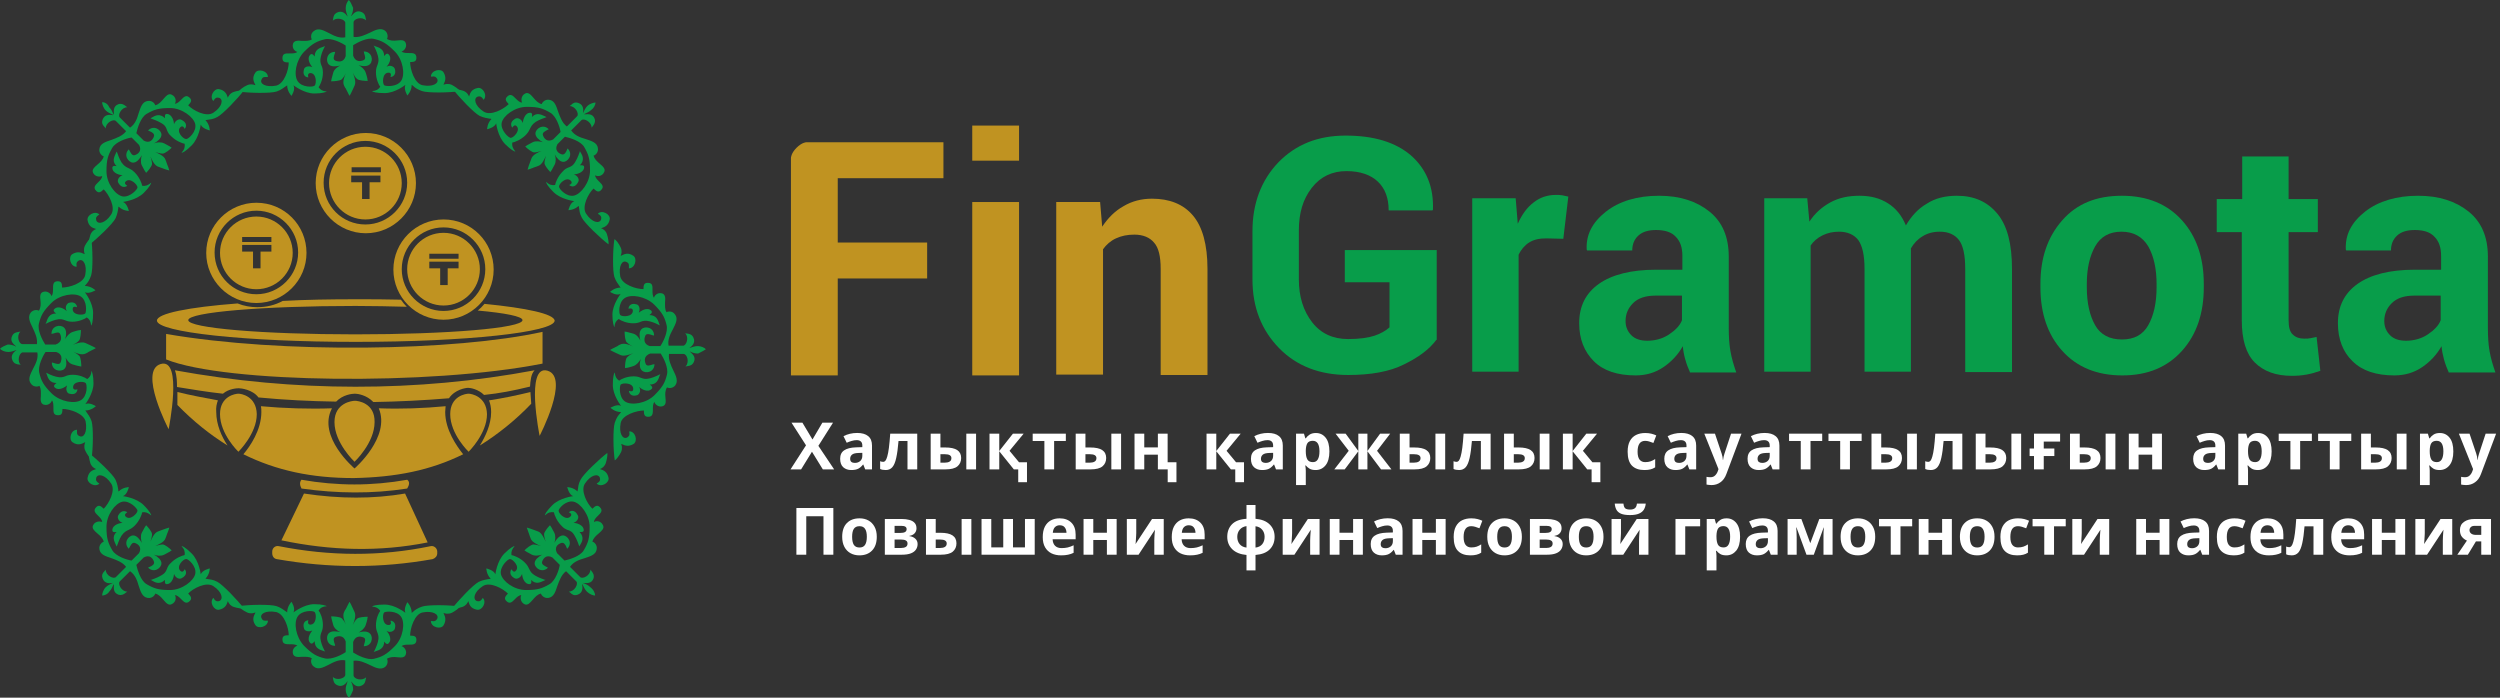 <?xml version="1.0" encoding="UTF-8"?> <svg xmlns="http://www.w3.org/2000/svg" width="215" height="60" viewBox="0 0 215 60" fill="none"><rect x="0" y="0" width="215" height="60" fill="#333333" stroke="none"/> <g clip-path="url(#clip0_1292_958)"> <path d="M26.359 21.748C26.359 24.119 24.419 26.059 22.047 26.059C19.676 26.059 17.735 24.119 17.735 21.748C17.735 19.377 19.676 17.436 22.047 17.436C24.454 17.436 26.359 19.377 26.359 21.748ZM22.047 24.874C23.772 24.874 25.173 23.473 25.173 21.748C25.173 20.023 23.772 18.622 22.047 18.622C20.322 18.622 18.921 20.023 18.921 21.748C18.921 23.473 20.322 24.874 22.047 24.874ZM22.047 25.305C24.023 25.305 25.64 23.688 25.64 21.712C25.64 19.736 24.023 18.119 22.047 18.119C20.071 18.119 18.454 19.736 18.454 21.712C18.454 23.724 20.071 25.305 22.047 25.305ZM20.825 20.383H23.341V20.814H20.825V20.383ZM23.377 21.64H22.406V23.077H21.76V21.64H20.825V21.065H23.341V21.64H23.377Z" fill="#C09321"></path> <path d="M35.772 15.748C35.772 18.119 33.831 20.059 31.46 20.059C29.089 20.059 27.148 18.119 27.148 15.748C27.148 13.376 29.089 11.436 31.46 11.436C33.831 11.436 35.772 13.376 35.772 15.748ZM31.424 18.874C33.149 18.874 34.55 17.472 34.55 15.748C34.55 14.023 33.149 12.622 31.424 12.622C29.7 12.622 28.298 14.023 28.298 15.748C28.298 17.472 29.7 18.874 31.424 18.874ZM31.424 19.305C33.4 19.305 35.017 17.688 35.017 15.712C35.017 13.736 33.4 12.119 31.424 12.119C29.448 12.119 27.831 13.736 27.831 15.712C27.831 17.724 29.448 19.305 31.424 19.305ZM30.238 14.382H32.754V14.813H30.238V14.382ZM32.754 15.676H31.783V17.113H31.137V15.676H30.203V15.101H32.718V15.676H32.754Z" fill="#C09321"></path> <path d="M42.454 23.185C42.454 25.557 40.514 27.497 38.143 27.497C35.771 27.497 33.831 25.557 33.831 23.185C33.831 20.814 35.771 18.873 38.143 18.873C40.55 18.873 42.454 20.814 42.454 23.185ZM38.143 26.275C39.867 26.275 41.269 24.874 41.269 23.149C41.269 21.425 39.867 20.023 38.143 20.023C36.418 20.023 35.017 21.425 35.017 23.149C35.017 24.874 36.418 26.275 38.143 26.275ZM38.143 26.742C40.119 26.742 41.736 25.125 41.736 23.149C41.736 21.173 40.119 19.556 38.143 19.556C36.167 19.556 34.55 21.173 34.55 23.149C34.55 25.125 36.167 26.742 38.143 26.742ZM36.921 21.82H39.436V22.251H36.921V21.82ZM39.472 23.077H38.502V24.515H37.855V23.077H36.921V22.503H39.436V23.077H39.472Z" fill="#C09321"></path> <path d="M14.285 28.718C24.238 30.443 39.185 30.192 46.658 28.539V31.27C37.029 33.174 19.351 32.958 14.285 30.91V28.718Z" fill="#C09321"></path> <path d="M14.501 36.911C14.501 36.911 11.878 31.881 13.819 31.306C15.759 30.731 14.501 36.911 14.501 36.911Z" fill="#C09321"></path> <path d="M46.407 37.486C46.407 37.486 49.029 32.455 47.089 31.881C45.149 31.306 46.407 37.486 46.407 37.486Z" fill="#C09321"></path> <path d="M35.018 42.013C32 42.48 28.981 42.444 25.927 42.013C25.784 41.725 25.748 41.474 25.927 41.258C28.981 41.797 32 41.797 35.018 41.258C35.269 41.438 35.197 41.725 35.018 42.013Z" fill="#C09321"></path> <path d="M37.208 48.085C32.789 48.875 28.298 48.875 23.806 48.085C23.555 48.049 23.411 47.833 23.411 47.582V47.438C23.411 47.115 23.699 46.899 23.986 46.971C28.369 47.833 32.717 47.869 37.029 46.971C37.316 46.899 37.603 47.151 37.603 47.438V47.582C37.603 47.833 37.424 48.013 37.208 48.085Z" fill="#C09321"></path> <path d="M24.202 46.468L26.142 42.444C29.232 42.911 32.107 42.911 34.837 42.444L36.778 46.648C32.646 47.474 28.478 47.367 24.202 46.468Z" fill="#C09321"></path> <path d="M30.525 34.467C30.274 34.467 28.765 34.647 28.765 36.3C28.765 38.096 30.489 39.713 30.489 39.713C30.489 39.713 32.214 38.096 32.214 36.3C32.25 34.647 30.777 34.467 30.525 34.467Z" fill="#C09321"></path> <path d="M20.502 33.857C20.286 33.857 18.921 34.036 18.921 35.617C18.921 37.342 20.502 38.851 20.502 38.851C20.502 38.851 22.083 37.306 22.083 35.617C22.047 34.072 20.753 33.857 20.502 33.857Z" fill="#C09321"></path> <path d="M40.3 33.857C40.084 33.857 38.719 34.036 38.719 35.617C38.719 37.342 40.3 38.851 40.3 38.851C40.3 38.851 41.881 37.306 41.881 35.617C41.845 34.072 40.515 33.857 40.3 33.857Z" fill="#C09321"></path> <path d="M15.041 31.845C15.221 32.312 15.221 32.923 15.221 33.282C16.586 33.498 17.808 33.713 19.173 33.857C19.676 33.426 20.359 33.39 20.538 33.39C20.718 33.39 21.724 33.498 22.227 34.18C24.455 34.396 26.682 34.504 28.91 34.539C29.485 33.929 30.311 33.857 30.527 33.857C30.742 33.857 31.533 33.965 32.108 34.575C34.264 34.539 36.419 34.432 38.611 34.252C39.114 33.498 40.048 33.354 40.264 33.354C40.444 33.354 41.126 33.462 41.629 33.965C42.995 33.821 44.108 33.605 45.582 33.246C45.618 32.779 45.654 32.168 45.977 31.845C35.809 33.749 25.317 33.713 15.041 31.845Z" fill="#C09321"></path> <path d="M45.687 34.719L45.615 33.713C44.465 34 43.244 34.252 42.058 34.431C42.166 34.719 42.238 35.042 42.238 35.438C42.238 36.515 41.735 37.557 41.268 38.312C42.777 37.378 44.358 36.12 45.687 34.719Z" fill="#C09321"></path> <path d="M38.323 34.934C36.418 35.114 34.514 35.186 32.574 35.114C33.616 37.593 30.49 40.288 30.49 40.288C30.49 40.288 27.256 37.557 28.55 35.114C26.645 35.186 24.346 35.114 22.441 34.934C22.477 35.078 22.477 35.258 22.477 35.437C22.477 36.982 21.507 38.384 20.932 39.066C23.771 40.468 26.789 41.114 30.418 41.114C34.011 41.042 36.993 40.468 39.832 39.066C39.257 38.348 38.287 36.946 38.287 35.437C38.287 35.258 38.323 35.078 38.323 34.934Z" fill="#C09321"></path> <path d="M18.741 34.431C17.591 34.216 16.406 34 15.256 33.713V34.827C16.621 36.228 18.058 37.378 19.567 38.312C19.064 37.557 18.597 36.515 18.597 35.438C18.561 35.042 18.633 34.719 18.741 34.431Z" fill="#C09321"></path> <path d="M41.665 26.132C41.486 26.347 41.306 26.527 41.09 26.707C43.462 26.922 44.935 27.21 44.935 27.533C44.935 28.216 38.504 28.755 30.563 28.755C22.622 28.755 16.191 28.216 16.191 27.533C16.191 26.85 22.622 26.311 30.563 26.311C32.108 26.311 33.581 26.347 34.982 26.383C34.803 26.204 34.623 25.988 34.479 25.773C33.222 25.737 31.928 25.737 30.599 25.737C28.371 25.737 26.251 25.773 24.311 25.88C23.664 26.24 22.91 26.419 22.119 26.419C21.544 26.419 20.97 26.311 20.431 26.096C16.227 26.419 13.496 26.958 13.496 27.569C13.496 28.575 21.149 29.401 30.599 29.401C40.049 29.401 47.702 28.575 47.702 27.569C47.63 26.994 45.294 26.491 41.665 26.132Z" fill="#C09321"></path> <path d="M30 0C29.864 0.135 29.729 0.405 29.729 0.709C29.729 0.98 29.831 1.182 29.864 1.318C29.898 1.385 29.898 1.419 29.898 1.419L29.864 1.385C29.763 1.25 29.459 0.845 28.986 1.081C28.716 1.216 28.682 1.419 28.648 1.622C28.648 1.689 28.648 1.723 28.614 1.791C28.986 1.419 29.695 1.689 29.695 1.959V3.209C29.189 3.311 28.716 3.074 28.276 2.838C27.803 2.601 27.364 2.365 26.993 2.669C26.655 2.905 26.756 3.345 26.824 3.378C26.587 3.547 26.25 3.514 25.945 3.514C25.608 3.48 25.303 3.48 25.202 3.75C25.067 4.189 25.439 4.459 25.574 4.459C25.439 4.595 25.168 4.595 24.932 4.595C24.594 4.595 24.29 4.561 24.29 5C24.29 5.304 24.459 5.372 24.831 5.372C24.831 5.98 24.459 7.196 23.75 7.365C22.837 7.534 22.297 7.196 22.5 6.824C22.601 6.588 22.77 6.622 22.939 6.622C22.973 6.622 23.006 6.622 23.04 6.622C23.04 6.081 22.195 5.878 21.959 6.25C21.655 6.689 21.824 7.027 21.925 7.23C21.959 7.264 21.959 7.297 21.959 7.331C21.824 7.264 21.52 7.196 21.25 7.331C20.945 7.466 20.574 7.736 20.54 7.872C21.385 8.007 23.276 8.041 23.783 7.872C24.189 7.736 24.391 7.534 24.56 7.432C24.628 7.399 24.662 7.365 24.695 7.331C24.695 7.872 25.067 8.243 25.067 8.243C25.067 8.243 25.439 7.703 25.236 7.331C25.236 7.331 26.148 8.041 27.026 8.041C27.736 8.041 28.04 7.905 28.108 7.872C27.736 7.838 27.567 7.736 27.398 7.5C27.533 7.331 27.77 6.824 27.77 6.25C27.77 5.946 27.702 5.743 27.635 5.608C27.567 5.405 27.5 5.236 27.601 4.831C27.702 4.426 27.871 4.122 27.939 3.986C27.939 3.953 27.973 3.953 27.973 3.953C27.939 3.986 27.871 3.986 27.803 4.02C27.5 4.122 27.06 4.257 27.06 4.865C27.06 4.865 26.858 4.527 26.689 4.696C26.317 5.068 26.756 5.642 26.858 5.777C26.486 5.608 26.182 5.777 26.148 5.946C25.979 6.486 26.317 6.655 26.52 6.655C26.452 6.486 26.486 6.284 26.689 6.284C27.229 6.284 27.229 7.196 27.06 7.365C26.925 7.5 25.979 7.534 25.608 6.993C25.236 6.453 25.439 5.203 26.148 4.459C26.858 3.75 27.229 3.547 27.939 3.378C28.513 3.243 29.391 3.682 29.729 3.919V4.831C29.56 5.372 29.121 5.338 28.817 5.203C28.614 5.101 28.716 4.831 28.783 4.628C28.817 4.561 28.817 4.493 28.817 4.459C28.108 4.459 27.973 5.236 28.276 5.541C28.513 5.777 28.918 5.709 29.256 5.642C29.02 5.743 28.716 5.98 28.648 6.284C28.513 6.723 28.479 6.959 28.479 6.993C28.716 6.993 29.223 6.959 29.391 6.824C29.526 6.689 29.695 6.419 29.763 6.284C29.628 6.52 29.425 7.061 29.594 7.365C29.628 7.432 29.662 7.534 29.729 7.601C29.864 7.838 29.966 8.108 30.067 8.243C30.135 8.142 30.236 7.905 30.337 7.703C30.405 7.568 30.439 7.466 30.506 7.331C30.641 7.027 30.439 6.486 30.337 6.25C30.405 6.385 30.54 6.655 30.709 6.791C30.844 6.926 31.385 6.959 31.621 6.959C31.621 6.892 31.587 6.655 31.452 6.25C31.351 5.946 31.081 5.743 30.844 5.608C31.182 5.709 31.621 5.743 31.824 5.507C32.128 5.203 31.993 4.426 31.283 4.426C31.283 4.459 31.317 4.527 31.317 4.595C31.385 4.797 31.486 5.068 31.283 5.169C30.979 5.304 30.574 5.338 30.371 4.797V3.885C30.743 3.649 31.587 3.209 32.162 3.345C32.871 3.514 33.243 3.716 33.952 4.426C34.662 5.135 34.864 6.419 34.493 6.959C34.121 7.5 33.175 7.432 33.04 7.331C32.871 7.162 32.871 6.25 33.412 6.25C33.648 6.25 33.648 6.419 33.581 6.622C33.749 6.622 34.121 6.453 33.952 5.912C33.885 5.743 33.581 5.541 33.243 5.743C33.378 5.608 33.783 5.034 33.412 4.662C33.243 4.493 33.04 4.831 33.04 4.831C33.04 4.223 32.601 4.088 32.297 3.986C32.229 3.953 32.195 3.953 32.128 3.919C32.128 3.919 32.128 3.953 32.162 3.953C32.229 4.088 32.398 4.426 32.499 4.797C32.601 5.203 32.533 5.372 32.466 5.574C32.398 5.743 32.331 5.912 32.331 6.216C32.331 6.791 32.567 7.297 32.702 7.466C32.533 7.703 32.364 7.804 31.993 7.838C32.06 7.905 32.364 8.007 33.074 8.007C33.986 8.007 34.864 7.297 34.864 7.297C34.695 7.669 35.033 8.209 35.033 8.209C35.033 8.209 35.405 7.838 35.405 7.297C35.439 7.297 35.472 7.365 35.54 7.399C35.675 7.534 35.912 7.703 36.317 7.838C36.824 8.007 38.716 7.973 39.56 7.838C39.493 7.703 39.121 7.432 38.851 7.297C38.547 7.162 38.243 7.23 38.141 7.297C38.141 7.264 38.175 7.23 38.175 7.196C38.276 6.993 38.412 6.655 38.141 6.216C37.905 5.845 37.06 6.047 37.06 6.588C37.094 6.588 37.128 6.588 37.162 6.588C37.297 6.554 37.466 6.554 37.601 6.791C37.77 7.162 37.229 7.5 36.351 7.331C35.641 7.196 35.27 5.946 35.27 5.338C35.641 5.338 35.81 5.27 35.81 4.966C35.81 4.561 35.506 4.561 35.168 4.561C34.932 4.561 34.695 4.561 34.526 4.426C34.662 4.426 35.033 4.122 34.898 3.716C34.797 3.412 34.493 3.446 34.155 3.48C33.851 3.514 33.547 3.514 33.276 3.345C33.344 3.277 33.412 2.872 33.108 2.635C32.736 2.365 32.297 2.568 31.824 2.804C31.385 3.007 30.912 3.243 30.405 3.176V1.926C30.405 1.622 31.114 1.385 31.486 1.757C31.486 1.689 31.452 1.655 31.452 1.588C31.418 1.385 31.385 1.182 31.114 1.047C30.641 0.811 30.371 1.216 30.236 1.351C30.236 1.385 30.202 1.385 30.202 1.385C30.202 1.351 30.202 1.318 30.236 1.284C30.304 1.149 30.371 0.912 30.371 0.676C30.27 0.439 30.135 0.135 30 0Z" fill="#089D4A"></path> <path d="M30 60C29.864 59.865 29.729 59.595 29.729 59.291C29.729 59.02 29.831 58.818 29.864 58.682C29.898 58.615 29.898 58.581 29.898 58.581L29.864 58.615C29.763 58.75 29.459 59.156 28.986 58.919C28.716 58.784 28.682 58.581 28.648 58.379C28.648 58.311 28.648 58.277 28.614 58.209C28.986 58.581 29.695 58.311 29.695 58.041V56.791C29.189 56.689 28.716 56.926 28.276 57.162C27.803 57.399 27.364 57.635 26.993 57.331C26.655 57.095 26.756 56.656 26.824 56.622C26.587 56.453 26.25 56.487 25.945 56.487C25.608 56.52 25.303 56.52 25.202 56.25C25.067 55.811 25.439 55.541 25.574 55.541C25.439 55.406 25.168 55.406 24.932 55.406C24.594 55.406 24.29 55.406 24.29 55C24.29 54.696 24.459 54.629 24.831 54.629C24.831 54.02 24.459 52.804 23.75 52.635C22.837 52.466 22.297 52.804 22.5 53.176C22.601 53.412 22.77 53.379 22.939 53.379C22.973 53.379 23.006 53.379 23.04 53.379C23.04 53.919 22.195 54.122 21.959 53.75C21.655 53.311 21.824 52.973 21.925 52.77C21.959 52.737 21.959 52.703 21.959 52.669C21.824 52.737 21.52 52.804 21.25 52.669C20.945 52.534 20.574 52.264 20.54 52.129C21.385 51.993 23.276 51.959 23.783 52.129C24.189 52.264 24.391 52.466 24.56 52.568C24.628 52.601 24.662 52.635 24.695 52.669C24.695 52.129 25.067 51.757 25.067 51.757C25.067 51.757 25.439 52.297 25.236 52.669C25.236 52.669 26.148 51.959 27.026 51.959C27.736 51.959 28.04 52.095 28.108 52.129C27.736 52.162 27.567 52.264 27.398 52.5C27.533 52.669 27.77 53.176 27.77 53.75C27.77 54.054 27.702 54.257 27.635 54.392C27.567 54.595 27.5 54.764 27.601 55.169C27.702 55.574 27.871 55.879 27.939 56.014C27.939 56.047 27.973 56.047 27.973 56.047C27.939 56.014 27.871 56.014 27.803 55.98C27.5 55.879 27.06 55.743 27.06 55.135C27.06 55.135 26.858 55.473 26.689 55.304C26.317 54.932 26.756 54.358 26.858 54.223C26.486 54.392 26.182 54.223 26.148 54.054C25.979 53.514 26.317 53.345 26.52 53.345C26.452 53.514 26.486 53.716 26.689 53.716C27.229 53.716 27.229 52.804 27.06 52.635C26.925 52.5 25.979 52.466 25.608 53.007C25.236 53.547 25.439 54.797 26.148 55.541C26.858 56.25 27.229 56.453 27.939 56.622C28.513 56.757 29.391 56.318 29.729 56.081V55.169C29.56 54.629 29.121 54.662 28.817 54.797C28.614 54.899 28.716 55.169 28.783 55.372C28.817 55.439 28.817 55.507 28.817 55.541C28.108 55.541 27.973 54.764 28.276 54.459C28.513 54.223 28.918 54.291 29.256 54.358C29.02 54.257 28.716 54.02 28.648 53.716C28.513 53.277 28.479 53.041 28.479 53.007C28.716 53.007 29.223 53.041 29.391 53.176C29.526 53.311 29.695 53.581 29.763 53.716C29.628 53.48 29.425 52.939 29.594 52.635C29.628 52.568 29.662 52.466 29.729 52.399C29.864 52.162 29.966 51.892 30.067 51.757C30.135 51.858 30.236 52.095 30.337 52.297C30.405 52.432 30.439 52.534 30.506 52.669C30.641 52.973 30.439 53.514 30.337 53.75C30.405 53.615 30.54 53.345 30.709 53.209C30.844 53.074 31.385 53.041 31.621 53.041C31.621 53.108 31.587 53.345 31.452 53.75C31.351 54.054 31.081 54.257 30.844 54.392C31.182 54.291 31.621 54.257 31.824 54.493C32.128 54.797 31.993 55.574 31.283 55.574C31.283 55.541 31.317 55.473 31.317 55.406C31.385 55.203 31.486 54.932 31.283 54.831C30.979 54.696 30.574 54.662 30.371 55.203V56.115C30.743 56.351 31.587 56.791 32.162 56.656C32.871 56.487 33.243 56.284 33.952 55.574C34.662 54.865 34.864 53.581 34.493 53.041C34.121 52.5 33.175 52.568 33.04 52.669C32.871 52.838 32.871 53.75 33.412 53.75C33.648 53.75 33.648 53.581 33.581 53.379C33.749 53.379 34.121 53.547 33.952 54.088C33.885 54.257 33.581 54.459 33.243 54.257C33.378 54.392 33.783 54.966 33.412 55.338C33.243 55.507 33.04 55.169 33.04 55.169C33.04 55.777 32.601 55.912 32.297 56.014C32.229 56.047 32.195 56.047 32.128 56.081C32.128 56.081 32.128 56.047 32.162 56.047C32.229 55.912 32.398 55.574 32.499 55.203C32.601 54.797 32.533 54.629 32.466 54.426C32.398 54.257 32.331 54.088 32.331 53.784C32.331 53.209 32.567 52.703 32.702 52.534C32.533 52.297 32.364 52.196 31.993 52.162C32.06 52.095 32.364 51.993 33.074 51.993C33.986 51.993 34.864 52.703 34.864 52.703C34.695 52.331 35.033 51.791 35.033 51.791C35.033 51.791 35.405 52.162 35.405 52.703C35.439 52.703 35.472 52.635 35.54 52.601C35.675 52.466 35.912 52.297 36.317 52.162C36.824 51.993 38.716 52.027 39.56 52.162C39.493 52.297 39.121 52.568 38.851 52.703C38.547 52.838 38.243 52.77 38.141 52.703C38.141 52.737 38.175 52.77 38.175 52.804C38.276 53.007 38.412 53.345 38.141 53.784C37.905 54.156 37.06 53.953 37.06 53.412C37.094 53.412 37.128 53.412 37.162 53.412C37.297 53.446 37.466 53.446 37.601 53.209C37.77 52.838 37.229 52.5 36.351 52.669C35.641 52.804 35.27 54.054 35.27 54.662C35.641 54.662 35.81 54.73 35.81 55.034C35.81 55.439 35.506 55.439 35.168 55.439C34.932 55.439 34.695 55.439 34.526 55.574C34.662 55.574 35.033 55.879 34.898 56.284C34.797 56.588 34.493 56.554 34.155 56.52C33.851 56.487 33.547 56.487 33.276 56.656C33.344 56.723 33.412 57.129 33.108 57.365C32.736 57.635 32.297 57.432 31.824 57.196C31.385 56.993 30.912 56.757 30.405 56.824V58.074C30.405 58.379 31.114 58.615 31.486 58.243C31.486 58.311 31.452 58.345 31.452 58.412C31.418 58.615 31.385 58.818 31.114 58.953C30.641 59.189 30.371 58.784 30.236 58.649C30.236 58.615 30.202 58.615 30.202 58.615C30.202 58.649 30.202 58.682 30.236 58.716C30.304 58.851 30.371 59.088 30.371 59.324C30.27 59.595 30.135 59.899 30 60Z" fill="#089D4A"></path> <path d="M0 30C0.135 30.135 0.405 30.27 0.709 30.27C0.98 30.27 1.182 30.169 1.318 30.135C1.385 30.101 1.419 30.101 1.419 30.101L1.385 30.135C1.25 30.236 0.845 30.54 1.081 31.013C1.216 31.284 1.419 31.317 1.622 31.351C1.689 31.351 1.723 31.351 1.791 31.385C1.419 31.013 1.689 30.304 1.959 30.304H3.209C3.311 30.811 3.074 31.284 2.838 31.723C2.601 32.196 2.365 32.635 2.669 33.007C2.905 33.344 3.345 33.243 3.378 33.175C3.547 33.412 3.514 33.75 3.514 34.054C3.48 34.392 3.48 34.696 3.75 34.797C4.189 34.932 4.459 34.561 4.459 34.425C4.595 34.561 4.595 34.831 4.595 35.067C4.595 35.405 4.561 35.709 5 35.709C5.304 35.709 5.372 35.54 5.372 35.169C5.98 35.169 7.196 35.54 7.365 36.25C7.534 37.162 7.196 37.703 6.824 37.5C6.588 37.398 6.622 37.23 6.622 37.061C6.622 37.027 6.622 36.993 6.622 36.959C6.081 36.959 5.878 37.804 6.25 38.04C6.689 38.344 7.027 38.175 7.23 38.074C7.264 38.04 7.297 38.04 7.331 38.04C7.264 38.175 7.196 38.48 7.331 38.75C7.466 39.054 7.737 39.425 7.872 39.459C8.007 38.615 8.041 36.723 7.872 36.216C7.737 35.811 7.534 35.608 7.432 35.439C7.399 35.371 7.365 35.338 7.331 35.304C7.872 35.304 8.243 34.932 8.243 34.932C8.243 34.932 7.703 34.561 7.331 34.763C7.331 34.763 8.041 33.851 8.041 32.973C8.041 32.263 7.905 31.959 7.872 31.892C7.838 32.263 7.736 32.432 7.5 32.601C7.331 32.466 6.824 32.23 6.25 32.23C5.946 32.23 5.743 32.297 5.608 32.365C5.405 32.432 5.236 32.5 4.831 32.398C4.426 32.297 4.122 32.128 3.986 32.061C3.953 32.061 3.953 32.027 3.953 32.027C3.986 32.061 3.986 32.128 4.02 32.196C4.122 32.5 4.257 32.939 4.865 32.939C4.865 32.939 4.527 33.142 4.696 33.311C5.068 33.682 5.642 33.243 5.777 33.142C5.608 33.513 5.777 33.817 5.946 33.851C6.486 34.02 6.655 33.682 6.655 33.48C6.486 33.547 6.284 33.513 6.284 33.311C6.284 32.77 7.196 32.77 7.365 32.939C7.5 33.074 7.534 34.02 6.993 34.392C6.453 34.763 5.203 34.561 4.459 33.851C3.75 33.142 3.547 32.77 3.378 32.061C3.243 31.486 3.682 30.608 3.919 30.27H4.831C5.372 30.439 5.338 30.878 5.203 31.182C5.101 31.385 4.831 31.284 4.628 31.216C4.561 31.182 4.493 31.182 4.459 31.182C4.459 31.892 5.236 32.027 5.541 31.723C5.777 31.486 5.709 31.081 5.642 30.743C5.743 30.98 5.98 31.284 6.284 31.351C6.723 31.486 6.959 31.52 6.993 31.52C6.993 31.284 6.959 30.777 6.824 30.608C6.689 30.473 6.419 30.304 6.284 30.236C6.52 30.371 7.061 30.574 7.365 30.405C7.432 30.371 7.534 30.338 7.601 30.27C7.838 30.135 8.108 30.034 8.243 29.932C8.142 29.865 7.905 29.763 7.703 29.662C7.568 29.594 7.466 29.561 7.331 29.493C7.027 29.358 6.486 29.561 6.25 29.662C6.385 29.594 6.655 29.459 6.791 29.29C6.926 29.155 6.959 28.615 6.959 28.378C6.892 28.378 6.655 28.412 6.25 28.547C5.946 28.648 5.743 28.919 5.608 29.155C5.709 28.817 5.743 28.378 5.507 28.175C5.203 27.871 4.426 28.006 4.426 28.716C4.459 28.716 4.527 28.682 4.595 28.682C4.797 28.615 5.068 28.513 5.169 28.716C5.304 29.02 5.338 29.425 4.797 29.628H3.885C3.649 29.256 3.209 28.412 3.345 27.838C3.514 27.128 3.716 26.756 4.426 26.047C5.135 25.338 6.419 25.135 6.959 25.506C7.5 25.878 7.432 26.824 7.331 26.959C7.162 27.128 6.25 27.128 6.25 26.588C6.25 26.351 6.419 26.351 6.622 26.419C6.622 26.25 6.453 25.878 5.912 26.047C5.743 26.115 5.541 26.419 5.743 26.756C5.608 26.621 5.034 26.216 4.662 26.588C4.493 26.756 4.831 26.959 4.831 26.959C4.223 26.959 4.088 27.398 3.986 27.703C3.953 27.77 3.953 27.804 3.919 27.871C3.919 27.871 3.953 27.871 3.953 27.838C4.088 27.77 4.426 27.601 4.797 27.5C5.203 27.398 5.372 27.466 5.574 27.534C5.743 27.601 5.912 27.669 6.216 27.669C6.791 27.669 7.297 27.432 7.466 27.297C7.703 27.466 7.804 27.635 7.838 28.006C7.905 27.939 8.007 27.635 8.007 26.925C8.007 26.013 7.297 25.135 7.297 25.135C7.669 25.304 8.209 24.966 8.209 24.966C8.209 24.966 7.838 24.594 7.297 24.594C7.297 24.561 7.365 24.527 7.399 24.459C7.534 24.324 7.703 24.088 7.838 23.682C8.007 23.175 7.973 21.284 7.838 20.439C7.703 20.506 7.432 20.878 7.297 21.148C7.162 21.453 7.23 21.756 7.297 21.858C7.264 21.858 7.23 21.824 7.196 21.824C6.993 21.723 6.655 21.588 6.216 21.858C5.845 22.094 6.047 22.939 6.588 22.939C6.588 22.905 6.588 22.871 6.588 22.838C6.554 22.703 6.554 22.534 6.791 22.398C7.162 22.23 7.5 22.77 7.331 23.648C7.196 24.358 5.946 24.73 5.338 24.73C5.338 24.358 5.27 24.189 4.966 24.189C4.561 24.189 4.561 24.493 4.561 24.831C4.561 25.067 4.561 25.304 4.426 25.473C4.426 25.338 4.122 24.966 3.716 25.101C3.412 25.203 3.446 25.506 3.48 25.844C3.514 26.148 3.514 26.453 3.345 26.723C3.277 26.655 2.872 26.588 2.635 26.892C2.365 27.263 2.568 27.703 2.804 28.175C3.007 28.615 3.243 29.088 3.176 29.594H1.926C1.622 29.594 1.385 28.885 1.757 28.513C1.689 28.513 1.655 28.547 1.588 28.547C1.385 28.581 1.182 28.615 1.047 28.885C0.811 29.358 1.216 29.628 1.351 29.763C1.385 29.763 1.385 29.797 1.385 29.797C1.351 29.797 1.318 29.797 1.284 29.763C1.149 29.696 0.912 29.628 0.676 29.628C0.405 29.73 0.101 29.865 0 30Z" fill="#089D4A"></path> <path d="M8.784 8.784C8.784 8.953 8.885 9.291 9.088 9.493C9.257 9.662 9.494 9.764 9.629 9.831C9.696 9.865 9.73 9.865 9.73 9.899C9.73 9.899 9.696 9.899 9.662 9.899C9.494 9.865 8.987 9.797 8.818 10.304C8.716 10.608 8.852 10.777 8.987 10.912C9.021 10.946 9.054 11.014 9.088 11.047C9.088 10.541 9.764 10.203 9.966 10.406L10.845 11.284C10.541 11.689 10.034 11.858 9.595 12.027C9.088 12.196 8.615 12.331 8.548 12.804C8.48 13.21 8.852 13.446 8.919 13.446C8.852 13.75 8.615 13.953 8.379 14.156C8.108 14.392 7.872 14.595 8.007 14.865C8.21 15.27 8.683 15.203 8.784 15.135C8.784 15.338 8.615 15.507 8.446 15.676C8.21 15.912 7.973 16.115 8.277 16.419C8.48 16.622 8.649 16.554 8.919 16.284C9.358 16.723 9.966 17.838 9.561 18.446C9.054 19.223 8.412 19.325 8.277 18.953C8.21 18.716 8.311 18.615 8.446 18.514C8.48 18.48 8.514 18.48 8.548 18.446C8.176 18.075 7.433 18.514 7.534 18.953C7.635 19.493 7.973 19.595 8.176 19.662C8.21 19.662 8.244 19.696 8.277 19.696C8.142 19.73 7.872 19.899 7.771 20.203C7.669 20.507 7.602 20.98 7.635 21.081C8.311 20.575 9.696 19.257 9.933 18.784C10.102 18.412 10.135 18.108 10.169 17.939C10.169 17.872 10.169 17.804 10.203 17.77C10.575 18.142 11.081 18.142 11.081 18.142C11.081 18.142 10.946 17.5 10.575 17.365C10.575 17.365 11.723 17.23 12.365 16.588C12.872 16.081 13.007 15.777 13.007 15.71C12.703 15.946 12.534 16.014 12.23 15.98C12.196 15.777 11.993 15.237 11.588 14.831C11.352 14.595 11.183 14.527 11.048 14.46C10.845 14.358 10.676 14.291 10.44 13.953C10.237 13.615 10.135 13.277 10.068 13.108C10.068 13.075 10.068 13.075 10.034 13.041C10 13.075 10 13.142 9.966 13.176C9.831 13.48 9.595 13.885 10.034 14.291C10.034 14.291 9.662 14.189 9.662 14.426C9.662 14.933 10.372 15.068 10.541 15.068C10.169 15.203 10.068 15.541 10.169 15.71C10.44 16.216 10.811 16.081 10.946 15.98C10.777 15.879 10.676 15.743 10.811 15.608C11.183 15.237 11.825 15.879 11.825 16.115C11.825 16.284 11.183 16.993 10.541 16.892C9.899 16.757 9.156 15.743 9.156 14.73C9.156 13.716 9.291 13.345 9.662 12.703C9.966 12.196 10.879 11.892 11.318 11.825L11.96 12.466C12.23 12.973 11.892 13.243 11.588 13.345C11.352 13.412 11.25 13.142 11.149 12.973C11.115 12.906 11.081 12.872 11.081 12.838C10.575 13.345 11.048 13.987 11.453 13.987C11.757 13.987 12.027 13.649 12.196 13.345C12.129 13.581 12.061 13.953 12.196 14.223C12.399 14.629 12.534 14.831 12.568 14.865C12.737 14.696 13.075 14.291 13.075 14.088C13.075 13.885 12.973 13.581 12.94 13.446C13.041 13.716 13.277 14.223 13.581 14.325C13.649 14.358 13.75 14.392 13.852 14.426C14.122 14.527 14.392 14.629 14.561 14.662C14.527 14.527 14.46 14.325 14.358 14.088C14.325 13.953 14.257 13.818 14.223 13.716C14.122 13.412 13.581 13.176 13.345 13.075C13.48 13.108 13.784 13.21 13.987 13.21C14.19 13.21 14.595 12.872 14.764 12.703C14.73 12.669 14.527 12.534 14.122 12.331C13.852 12.196 13.48 12.23 13.243 12.331C13.548 12.162 13.885 11.892 13.885 11.588C13.885 11.183 13.243 10.71 12.737 11.216C12.771 11.25 12.804 11.25 12.872 11.284C13.041 11.351 13.311 11.487 13.243 11.723C13.142 12.027 12.872 12.365 12.365 12.095L11.723 11.453C11.825 11.014 12.095 10.101 12.602 9.797C13.243 9.426 13.615 9.291 14.629 9.291C15.642 9.291 16.656 10.068 16.791 10.676C16.926 11.318 16.216 11.96 16.014 11.96C15.743 11.96 15.135 11.318 15.507 10.946C15.676 10.777 15.811 10.912 15.879 11.081C16.014 10.946 16.149 10.575 15.608 10.304C15.44 10.203 15.102 10.304 14.966 10.676C14.966 10.507 14.831 9.797 14.325 9.797C14.122 9.797 14.19 10.169 14.19 10.169C13.75 9.73 13.345 9.933 13.075 10.101C13.007 10.135 12.973 10.169 12.94 10.169C12.94 10.169 12.973 10.169 13.007 10.203C13.176 10.27 13.514 10.372 13.852 10.575C14.223 10.777 14.291 10.98 14.358 11.183C14.426 11.351 14.493 11.52 14.73 11.723C15.135 12.129 15.676 12.331 15.879 12.365C15.912 12.635 15.879 12.838 15.608 13.142C15.71 13.142 15.98 13.007 16.487 12.5C17.129 11.858 17.264 10.71 17.264 10.71C17.399 11.081 18.041 11.216 18.041 11.216C18.041 11.216 18.041 10.71 17.669 10.338C17.703 10.338 17.771 10.304 17.838 10.304C18.041 10.27 18.311 10.27 18.683 10.068C19.156 9.831 20.473 8.446 20.98 7.77C20.845 7.737 20.406 7.804 20.102 7.906C19.798 8.007 19.629 8.277 19.595 8.412C19.595 8.379 19.561 8.345 19.561 8.311C19.494 8.108 19.358 7.77 18.852 7.669C18.412 7.568 17.973 8.311 18.345 8.683C18.379 8.649 18.412 8.615 18.412 8.581C18.514 8.446 18.615 8.345 18.852 8.412C19.223 8.547 19.122 9.189 18.345 9.696C17.737 10.101 16.588 9.493 16.183 9.054C16.453 8.784 16.521 8.615 16.318 8.412C16.014 8.108 15.811 8.345 15.575 8.581C15.406 8.75 15.237 8.919 15.034 8.919C15.135 8.818 15.203 8.345 14.764 8.142C14.493 8.007 14.291 8.243 14.054 8.514C13.852 8.75 13.649 8.987 13.345 9.054C13.345 8.953 13.108 8.615 12.703 8.683C12.23 8.75 12.095 9.223 11.926 9.73C11.791 10.203 11.622 10.676 11.183 10.98L10.304 10.101C10.102 9.899 10.44 9.223 10.946 9.223C10.912 9.189 10.845 9.156 10.811 9.122C10.642 8.987 10.473 8.885 10.203 8.953C9.696 9.122 9.798 9.595 9.798 9.797C9.798 9.831 9.798 9.831 9.798 9.865C9.798 9.865 9.764 9.831 9.73 9.764C9.662 9.629 9.595 9.426 9.392 9.223C9.257 8.885 8.953 8.784 8.784 8.784Z" fill="#089D4A"></path> <path d="M51.216 8.818C51.047 8.818 50.71 8.919 50.507 9.122C50.338 9.29 50.237 9.527 50.169 9.662C50.135 9.73 50.135 9.763 50.135 9.763C50.135 9.763 50.135 9.73 50.135 9.696C50.169 9.527 50.237 9.02 49.73 8.851C49.426 8.75 49.257 8.885 49.122 9.02C49.088 9.054 49.02 9.088 48.987 9.122C49.493 9.122 49.831 9.797 49.629 10L48.75 10.878C48.345 10.574 48.176 10.068 48.007 9.628C47.838 9.122 47.703 8.649 47.23 8.581C46.825 8.513 46.588 8.885 46.588 8.953C46.284 8.885 46.081 8.649 45.879 8.412C45.642 8.142 45.439 7.905 45.169 8.04C44.764 8.243 44.831 8.716 44.899 8.818C44.696 8.818 44.527 8.649 44.358 8.48C44.122 8.243 43.919 8.007 43.615 8.311C43.412 8.513 43.48 8.682 43.75 8.953C43.311 9.392 42.196 10 41.588 9.595C40.811 9.088 40.71 8.446 41.081 8.311C41.318 8.243 41.419 8.345 41.52 8.48C41.554 8.513 41.554 8.547 41.588 8.581C41.96 8.209 41.52 7.466 41.081 7.568C40.541 7.669 40.439 8.007 40.372 8.209C40.372 8.243 40.338 8.277 40.338 8.311C40.304 8.176 40.135 7.905 39.831 7.804C39.527 7.703 39.054 7.635 38.953 7.669C39.46 8.345 40.777 9.73 41.25 9.966C41.622 10.135 41.926 10.169 42.095 10.203C42.162 10.203 42.23 10.203 42.264 10.236C41.892 10.608 41.892 11.115 41.892 11.115C41.892 11.115 42.534 10.98 42.669 10.608C42.669 10.608 42.804 11.757 43.446 12.399C43.953 12.905 44.257 13.04 44.325 13.04C44.088 12.736 44.02 12.568 44.054 12.264C44.257 12.23 44.797 12.027 45.203 11.622C45.439 11.385 45.507 11.216 45.575 11.081C45.676 10.878 45.743 10.709 46.081 10.473C46.419 10.27 46.757 10.169 46.926 10.101C46.96 10.101 46.96 10.101 46.993 10.068C46.96 10.034 46.892 10.034 46.858 10C46.554 9.865 46.149 9.628 45.743 10.068C45.743 10.068 45.845 9.696 45.608 9.696C45.102 9.696 44.966 10.405 44.966 10.574C44.831 10.203 44.493 10.101 44.325 10.203C43.818 10.473 43.953 10.845 44.054 10.98C44.156 10.811 44.291 10.709 44.426 10.845C44.797 11.216 44.156 11.858 43.919 11.858C43.75 11.858 43.041 11.216 43.142 10.574C43.277 9.932 44.291 9.189 45.304 9.189C46.318 9.189 46.689 9.324 47.331 9.696C47.838 10 48.142 10.912 48.21 11.351L47.568 11.993C47.061 12.264 46.791 11.926 46.689 11.622C46.622 11.385 46.892 11.284 47.061 11.182C47.129 11.149 47.162 11.115 47.196 11.115C46.689 10.608 46.047 11.081 46.047 11.486C46.047 11.79 46.385 12.061 46.689 12.23C46.453 12.162 46.081 12.095 45.811 12.23C45.406 12.432 45.203 12.568 45.169 12.601C45.338 12.77 45.743 13.108 45.946 13.108C46.149 13.108 46.453 13.007 46.588 12.973C46.318 13.074 45.811 13.311 45.71 13.615C45.676 13.682 45.642 13.784 45.608 13.885C45.507 14.155 45.406 14.426 45.372 14.595C45.507 14.561 45.71 14.493 45.946 14.392C46.081 14.358 46.216 14.29 46.318 14.257C46.622 14.155 46.858 13.615 46.96 13.378C46.926 13.514 46.825 13.818 46.825 14.02C46.825 14.223 47.162 14.628 47.331 14.797C47.365 14.764 47.5 14.561 47.703 14.155C47.838 13.885 47.804 13.514 47.703 13.277C47.872 13.581 48.142 13.919 48.446 13.919C48.852 13.919 49.325 13.277 48.818 12.77C48.784 12.804 48.784 12.838 48.75 12.905C48.683 13.074 48.547 13.345 48.311 13.277C48.007 13.176 47.669 12.905 47.939 12.399L48.581 11.757C49.02 11.858 49.933 12.128 50.237 12.635C50.608 13.277 50.743 13.649 50.743 14.662C50.743 15.676 49.966 16.689 49.358 16.824C48.716 16.959 48.075 16.25 48.075 16.047C48.075 15.777 48.716 15.169 49.088 15.54C49.257 15.709 49.122 15.845 48.953 15.912C49.088 16.047 49.46 16.182 49.73 15.642C49.831 15.473 49.73 15.135 49.358 15C49.527 15 50.237 14.865 50.237 14.358C50.237 14.155 49.865 14.223 49.865 14.223C50.304 13.784 50.102 13.378 49.933 13.108C49.899 13.04 49.865 13.007 49.865 12.973C49.865 12.973 49.865 13.007 49.865 13.04C49.797 13.209 49.696 13.547 49.493 13.885C49.291 14.257 49.088 14.324 48.919 14.392C48.75 14.459 48.581 14.527 48.379 14.764C47.973 15.169 47.77 15.709 47.737 15.912C47.466 15.946 47.264 15.912 46.96 15.642C46.96 15.743 47.095 16.014 47.602 16.52C48.243 17.162 49.392 17.297 49.392 17.297C49.02 17.432 48.885 18.074 48.885 18.074C48.885 18.074 49.392 18.074 49.764 17.703C49.764 17.736 49.797 17.804 49.797 17.872C49.831 18.074 49.831 18.345 50.034 18.716C50.27 19.189 51.656 20.507 52.331 21.014C52.365 20.878 52.297 20.439 52.196 20.135C52.095 19.831 51.825 19.662 51.689 19.628C51.723 19.628 51.757 19.595 51.791 19.595C51.993 19.527 52.331 19.392 52.433 18.885C52.534 18.446 51.791 18.007 51.419 18.378C51.453 18.412 51.487 18.446 51.52 18.446C51.656 18.547 51.757 18.649 51.689 18.885C51.554 19.257 50.912 19.155 50.406 18.378C50 17.77 50.608 16.622 51.047 16.216C51.318 16.486 51.487 16.554 51.689 16.351C51.993 16.047 51.757 15.845 51.52 15.608C51.352 15.439 51.183 15.27 51.183 15.068C51.284 15.169 51.757 15.236 51.96 14.797C52.095 14.527 51.858 14.324 51.588 14.088C51.352 13.885 51.115 13.682 51.047 13.378C51.149 13.378 51.487 13.142 51.419 12.736C51.352 12.264 50.879 12.128 50.372 11.959C49.899 11.824 49.426 11.655 49.122 11.216L50 10.338C50.203 10.135 50.879 10.473 50.879 10.98C50.912 10.946 50.946 10.878 50.98 10.845C51.115 10.676 51.216 10.507 51.149 10.236C50.98 9.73 50.507 9.831 50.304 9.831C50.27 9.831 50.27 9.831 50.237 9.831C50.237 9.831 50.27 9.797 50.338 9.763C50.473 9.696 50.676 9.628 50.879 9.426C51.081 9.29 51.216 8.986 51.216 8.818Z" fill="#089D4A"></path> <path d="M8.784 51.216C8.784 51.047 8.885 50.71 9.088 50.507C9.257 50.338 9.494 50.237 9.629 50.169C9.696 50.135 9.73 50.135 9.73 50.135C9.73 50.135 9.696 50.135 9.662 50.135C9.494 50.169 8.987 50.237 8.818 49.73C8.716 49.426 8.852 49.257 8.987 49.122C9.021 49.088 9.054 49.02 9.088 48.987C9.088 49.493 9.764 49.831 9.966 49.629L10.845 48.75C10.541 48.345 10.034 48.176 9.595 48.007C9.088 47.838 8.615 47.703 8.548 47.23C8.48 46.825 8.852 46.588 8.919 46.588C8.852 46.284 8.615 46.081 8.379 45.879C8.108 45.642 7.872 45.439 8.007 45.169C8.21 44.764 8.683 44.831 8.784 44.899C8.784 44.696 8.615 44.527 8.446 44.358C8.21 44.122 7.973 43.919 8.277 43.615C8.48 43.412 8.649 43.48 8.919 43.75C9.358 43.311 9.966 42.196 9.561 41.588C9.054 40.811 8.412 40.71 8.277 41.081C8.21 41.318 8.311 41.419 8.446 41.52C8.48 41.554 8.514 41.554 8.548 41.588C8.176 41.96 7.433 41.52 7.534 41.081C7.635 40.541 7.973 40.439 8.176 40.372C8.21 40.372 8.244 40.338 8.277 40.338C8.142 40.304 7.872 40.135 7.771 39.831C7.669 39.527 7.602 39.054 7.635 38.953C8.311 39.46 9.696 40.777 9.933 41.25C10.102 41.622 10.135 41.926 10.169 42.095C10.169 42.162 10.169 42.23 10.203 42.264C10.575 41.892 11.081 41.892 11.081 41.892C11.081 41.892 10.946 42.534 10.575 42.669C10.575 42.669 11.723 42.804 12.365 43.446C12.872 43.953 13.007 44.257 13.007 44.325C12.703 44.088 12.534 44.02 12.23 44.054C12.196 44.257 11.993 44.797 11.588 45.203C11.352 45.439 11.183 45.507 11.048 45.575C10.845 45.676 10.676 45.743 10.44 46.081C10.237 46.419 10.135 46.757 10.068 46.926C10.068 46.96 10.068 46.96 10.034 46.993C10 46.96 10 46.892 9.966 46.858C9.831 46.554 9.595 46.149 10.034 45.743C10.034 45.743 9.662 45.845 9.662 45.608C9.662 45.102 10.372 44.966 10.541 44.966C10.169 44.831 10.068 44.493 10.169 44.325C10.44 43.818 10.811 43.953 10.946 44.054C10.777 44.156 10.676 44.291 10.811 44.426C11.183 44.797 11.825 44.156 11.825 43.919C11.825 43.75 11.183 43.041 10.541 43.142C9.899 43.277 9.156 44.291 9.156 45.304C9.156 46.318 9.291 46.689 9.662 47.331C9.966 47.838 10.879 48.142 11.318 48.21L11.96 47.568C12.23 47.061 11.892 46.791 11.588 46.689C11.352 46.622 11.25 46.892 11.149 47.061C11.115 47.129 11.081 47.162 11.081 47.196C10.575 46.689 11.048 46.047 11.453 46.047C11.757 46.047 12.027 46.385 12.196 46.689C12.129 46.453 12.061 46.081 12.196 45.811C12.399 45.406 12.534 45.203 12.568 45.169C12.737 45.338 13.075 45.743 13.075 45.946C13.075 46.149 12.973 46.453 12.94 46.588C13.041 46.318 13.277 45.811 13.581 45.71C13.649 45.676 13.75 45.642 13.852 45.608C14.122 45.507 14.392 45.406 14.561 45.372C14.527 45.507 14.46 45.71 14.358 45.946C14.325 46.081 14.257 46.216 14.223 46.318C14.122 46.622 13.581 46.858 13.345 46.96C13.48 46.926 13.784 46.825 13.987 46.825C14.19 46.825 14.595 47.162 14.764 47.331C14.73 47.365 14.527 47.5 14.122 47.703C13.852 47.838 13.48 47.804 13.243 47.703C13.548 47.872 13.885 48.142 13.885 48.446C13.885 48.852 13.243 49.325 12.737 48.818C12.771 48.784 12.804 48.784 12.872 48.75C13.041 48.683 13.311 48.547 13.243 48.311C13.142 48.007 12.872 47.669 12.365 47.939L11.723 48.581C11.825 49.02 12.095 49.933 12.602 50.237C13.243 50.608 13.615 50.743 14.629 50.743C15.642 50.743 16.656 49.966 16.791 49.358C16.926 48.716 16.216 48.075 16.014 48.075C15.743 48.075 15.135 48.716 15.507 49.088C15.676 49.257 15.811 49.122 15.879 48.953C16.014 49.088 16.149 49.46 15.608 49.73C15.44 49.831 15.102 49.73 14.966 49.358C14.966 49.527 14.831 50.237 14.325 50.237C14.122 50.237 14.19 49.865 14.19 49.865C13.75 50.304 13.345 50.102 13.075 49.933C13.007 49.899 12.973 49.865 12.94 49.865C12.94 49.865 12.973 49.865 13.007 49.865C13.176 49.797 13.514 49.696 13.852 49.493C14.223 49.291 14.291 49.088 14.358 48.919C14.426 48.75 14.493 48.581 14.73 48.379C15.135 47.973 15.676 47.77 15.879 47.737C15.912 47.466 15.879 47.264 15.608 46.96C15.71 46.96 15.98 47.095 16.487 47.602C17.129 48.243 17.264 49.392 17.264 49.392C17.399 49.02 18.041 48.885 18.041 48.885C18.041 48.885 18.041 49.392 17.669 49.764C17.703 49.764 17.771 49.797 17.838 49.797C18.041 49.831 18.311 49.831 18.683 50.034C19.156 50.27 20.473 51.656 20.98 52.331C20.845 52.365 20.406 52.297 20.102 52.196C19.798 52.095 19.629 51.825 19.595 51.689C19.595 51.723 19.561 51.757 19.561 51.791C19.494 51.993 19.358 52.331 18.852 52.433C18.412 52.534 17.973 51.791 18.345 51.419C18.379 51.453 18.412 51.487 18.412 51.52C18.514 51.656 18.615 51.757 18.852 51.689C19.223 51.554 19.122 50.912 18.345 50.406C17.737 50 16.588 50.608 16.183 51.047C16.453 51.318 16.521 51.487 16.318 51.689C16.014 51.993 15.811 51.757 15.575 51.52C15.406 51.352 15.237 51.183 15.034 51.183C15.135 51.284 15.203 51.757 14.764 51.96C14.493 52.095 14.291 51.858 14.054 51.588C13.852 51.352 13.649 51.115 13.345 51.047C13.345 51.149 13.108 51.487 12.703 51.419C12.23 51.352 12.095 50.879 11.926 50.372C11.791 49.899 11.622 49.426 11.183 49.122L10.304 50C10.102 50.203 10.44 50.879 10.946 50.879C10.912 50.912 10.845 50.946 10.811 50.98C10.642 51.115 10.473 51.216 10.203 51.149C9.696 50.98 9.798 50.507 9.798 50.304C9.798 50.27 9.798 50.27 9.798 50.237C9.798 50.237 9.764 50.27 9.73 50.338C9.662 50.473 9.595 50.676 9.392 50.879C9.257 51.115 8.953 51.216 8.784 51.216Z" fill="#089D4A"></path> <path d="M51.182 51.216C51.013 51.216 50.709 51.115 50.473 50.879C50.304 50.71 50.202 50.473 50.135 50.338C50.101 50.27 50.101 50.237 50.067 50.237C50.067 50.237 50.067 50.27 50.067 50.304C50.101 50.473 50.169 50.98 49.662 51.149C49.358 51.25 49.189 51.115 49.054 50.98C49.02 50.946 48.952 50.912 48.919 50.879C49.425 50.879 49.763 50.203 49.56 50L48.682 49.122C48.277 49.426 48.108 49.933 47.939 50.372C47.77 50.879 47.635 51.352 47.162 51.419C46.756 51.487 46.52 51.115 46.52 51.047C46.216 51.115 46.013 51.352 45.81 51.588C45.574 51.858 45.371 52.095 45.101 51.96C44.696 51.757 44.763 51.284 44.831 51.183C44.628 51.183 44.459 51.352 44.29 51.52C44.054 51.757 43.851 51.993 43.547 51.689C43.344 51.487 43.412 51.318 43.682 51.047C43.243 50.608 42.128 50 41.52 50.406C40.743 50.912 40.642 51.554 41.013 51.689C41.25 51.757 41.351 51.656 41.452 51.52C41.486 51.487 41.486 51.453 41.52 51.419C41.892 51.791 41.452 52.534 41.013 52.433C40.473 52.331 40.371 51.993 40.304 51.791C40.304 51.757 40.27 51.723 40.27 51.689C40.236 51.825 40.067 52.095 39.763 52.196C39.459 52.297 38.986 52.365 38.885 52.331C39.392 51.656 40.709 50.27 41.182 50.034C41.554 49.865 41.858 49.831 42.027 49.797C42.094 49.797 42.162 49.797 42.196 49.764C41.824 49.392 41.824 48.885 41.824 48.885C41.824 48.885 42.466 49.02 42.601 49.392C42.601 49.392 42.736 48.243 43.378 47.602C43.885 47.095 44.189 46.96 44.256 46.96C44.02 47.264 43.952 47.433 43.986 47.737C44.189 47.77 44.729 47.973 45.135 48.379C45.371 48.615 45.439 48.784 45.506 48.919C45.608 49.122 45.675 49.291 46.013 49.493C46.351 49.696 46.689 49.797 46.858 49.865C46.892 49.865 46.892 49.865 46.925 49.865C46.892 49.899 46.824 49.899 46.79 49.933C46.486 50.068 46.081 50.304 45.675 49.865C45.675 49.865 45.777 50.237 45.54 50.237C45.033 50.237 44.898 49.527 44.898 49.358C44.763 49.73 44.425 49.831 44.256 49.73C43.75 49.46 43.885 49.088 43.986 48.953C44.087 49.122 44.223 49.257 44.358 49.088C44.729 48.716 44.087 48.075 43.851 48.075C43.682 48.075 42.973 48.716 43.074 49.358C43.209 50 44.223 50.743 45.236 50.743C46.25 50.743 46.621 50.608 47.263 50.237C47.77 49.933 48.074 49.02 48.142 48.581L47.5 47.939C46.993 47.669 46.723 48.007 46.621 48.311C46.554 48.547 46.824 48.649 46.993 48.75C47.06 48.784 47.094 48.818 47.128 48.818C46.621 49.325 45.979 48.852 45.979 48.446C45.979 48.142 46.317 47.872 46.621 47.703C46.385 47.77 46.013 47.838 45.743 47.703C45.337 47.5 45.135 47.365 45.101 47.331C45.27 47.162 45.675 46.825 45.878 46.825C46.081 46.825 46.385 46.926 46.52 46.96C46.25 46.858 45.743 46.622 45.642 46.318C45.608 46.216 45.54 46.081 45.506 45.946C45.439 45.71 45.337 45.507 45.304 45.372C45.473 45.406 45.743 45.507 46.013 45.608C46.114 45.642 46.182 45.676 46.283 45.71C46.587 45.811 46.824 46.352 46.925 46.588C46.892 46.453 46.79 46.149 46.79 45.946C46.79 45.743 47.128 45.338 47.297 45.169C47.331 45.203 47.466 45.406 47.669 45.811C47.804 46.081 47.77 46.453 47.669 46.689C47.837 46.385 48.108 46.047 48.412 46.047C48.817 46.047 49.29 46.689 48.783 47.196C48.75 47.162 48.75 47.129 48.716 47.061C48.648 46.892 48.513 46.622 48.277 46.689C47.973 46.791 47.635 47.061 47.905 47.568L48.547 48.21C48.986 48.108 49.898 47.838 50.202 47.331C50.574 46.689 50.709 46.318 50.709 45.304C50.709 44.291 49.932 43.277 49.324 43.142C48.682 43.007 48.04 43.716 48.04 43.919C48.04 44.189 48.682 44.797 49.054 44.426C49.223 44.257 49.087 44.122 48.919 44.054C49.054 43.919 49.425 43.784 49.696 44.325C49.797 44.493 49.696 44.831 49.324 44.966C49.493 44.966 50.202 45.102 50.202 45.608C50.202 45.811 49.831 45.743 49.831 45.743C50.27 46.183 50.067 46.588 49.898 46.858C49.864 46.926 49.831 46.96 49.831 46.993C49.831 46.993 49.831 46.96 49.797 46.926C49.729 46.757 49.628 46.419 49.425 46.081C49.223 45.71 49.02 45.642 48.817 45.575C48.648 45.507 48.479 45.439 48.277 45.203C47.871 44.797 47.669 44.257 47.635 44.054C47.364 44.02 47.162 44.054 46.858 44.325C46.858 44.223 46.993 43.953 47.5 43.446C48.142 42.804 49.29 42.669 49.29 42.669C48.919 42.534 48.783 41.892 48.783 41.892C48.783 41.892 49.29 41.892 49.662 42.264C49.662 42.23 49.696 42.162 49.696 42.095C49.729 41.892 49.729 41.622 49.932 41.25C50.169 40.777 51.554 39.46 52.229 38.953C52.263 39.088 52.196 39.527 52.094 39.831C51.993 40.135 51.723 40.304 51.587 40.338C51.621 40.338 51.655 40.372 51.689 40.372C51.892 40.439 52.229 40.575 52.331 41.081C52.432 41.52 51.689 41.96 51.317 41.588C51.351 41.554 51.385 41.52 51.419 41.52C51.554 41.419 51.655 41.318 51.587 41.081C51.452 40.71 50.81 40.811 50.304 41.588C49.898 42.196 50.506 43.345 50.946 43.75C51.216 43.48 51.385 43.412 51.587 43.615C51.892 43.919 51.655 44.122 51.419 44.358C51.25 44.527 51.081 44.696 51.081 44.899C51.182 44.797 51.655 44.73 51.858 45.169C51.993 45.439 51.756 45.642 51.486 45.879C51.25 46.081 51.013 46.284 50.946 46.588C51.047 46.588 51.385 46.825 51.317 47.23C51.25 47.703 50.777 47.838 50.27 48.007C49.797 48.142 49.324 48.311 49.02 48.75L49.898 49.629C50.101 49.831 50.777 49.493 50.777 48.987C50.81 49.02 50.844 49.088 50.878 49.122C51.013 49.291 51.114 49.46 51.047 49.73C50.878 50.237 50.405 50.135 50.202 50.135C50.169 50.135 50.169 50.135 50.135 50.135C50.135 50.135 50.169 50.169 50.236 50.169C50.371 50.237 50.574 50.304 50.777 50.507C51.081 50.743 51.182 51.047 51.182 51.216Z" fill="#089D4A"></path> <path d="M60.709 30.034C60.574 29.899 60.303 29.763 59.999 29.763C59.729 29.763 59.526 29.865 59.391 29.899C59.324 29.932 59.29 29.932 59.29 29.932L59.324 29.899C59.459 29.797 59.864 29.493 59.628 29.02C59.493 28.75 59.29 28.716 59.087 28.682C59.02 28.682 58.986 28.682 58.918 28.649C59.29 29.02 59.02 29.73 58.749 29.73H57.499C57.398 29.223 57.635 28.75 57.871 28.311C58.108 27.838 58.344 27.399 58.04 27.027C57.803 26.689 57.364 26.79 57.33 26.858C57.161 26.622 57.195 26.284 57.195 25.98C57.229 25.642 57.229 25.338 56.959 25.236C56.52 25.101 56.249 25.473 56.249 25.608C56.114 25.473 56.114 25.203 56.114 24.966C56.114 24.628 56.148 24.324 55.709 24.324C55.405 24.324 55.337 24.493 55.337 24.865C54.729 24.865 53.513 24.493 53.344 23.784C53.175 22.872 53.513 22.331 53.885 22.534C54.121 22.635 54.087 22.804 54.087 22.973C54.087 23.007 54.087 23.04 54.087 23.074C54.628 23.074 54.83 22.23 54.459 21.993C54.02 21.689 53.682 21.858 53.479 21.959C53.445 21.993 53.411 21.993 53.378 21.993C53.445 21.858 53.513 21.554 53.378 21.284C53.243 20.98 52.972 20.608 52.837 20.574C52.702 21.419 52.668 23.311 52.837 23.817C52.972 24.223 53.175 24.426 53.276 24.595C53.31 24.662 53.344 24.696 53.378 24.73C52.837 24.73 52.466 25.101 52.466 25.101C52.466 25.101 53.006 25.473 53.378 25.27C53.378 25.27 52.668 26.182 52.668 27.061C52.668 27.77 52.803 28.074 52.837 28.142C52.871 27.77 52.972 27.601 53.209 27.432C53.378 27.567 53.885 27.804 54.459 27.804C54.763 27.804 54.966 27.736 55.101 27.669C55.303 27.601 55.472 27.534 55.878 27.635C56.283 27.736 56.587 27.905 56.722 27.973C56.756 27.973 56.756 28.007 56.756 28.007C56.722 27.973 56.722 27.905 56.689 27.838C56.587 27.534 56.452 27.095 55.844 27.095C55.844 27.095 56.182 26.892 56.013 26.723C55.641 26.351 55.067 26.79 54.932 26.892C55.101 26.52 54.932 26.216 54.763 26.182C54.222 26.013 54.053 26.351 54.053 26.554C54.222 26.486 54.425 26.52 54.425 26.723C54.425 27.263 53.513 27.263 53.344 27.095C53.209 26.959 53.175 26.013 53.716 25.642C54.256 25.27 55.506 25.473 56.249 26.182C56.959 26.892 57.161 27.263 57.33 27.973C57.466 28.547 57.026 29.426 56.79 29.763H55.878C55.337 29.595 55.371 29.155 55.506 28.851C55.608 28.649 55.878 28.75 56.08 28.817C56.148 28.851 56.216 28.851 56.249 28.851C56.249 28.142 55.472 28.007 55.168 28.311C54.932 28.547 54.999 28.953 55.067 29.29C54.966 29.054 54.729 28.75 54.425 28.682C53.986 28.547 53.749 28.513 53.716 28.513C53.716 28.75 53.749 29.257 53.885 29.426C54.02 29.561 54.29 29.73 54.425 29.797C54.189 29.662 53.648 29.459 53.344 29.628C53.276 29.662 53.175 29.696 53.108 29.763C52.871 29.898 52.601 30 52.466 30.101C52.567 30.169 52.803 30.27 53.006 30.372C53.141 30.439 53.243 30.473 53.378 30.54C53.682 30.676 54.222 30.473 54.459 30.372C54.324 30.439 54.053 30.574 53.918 30.743C53.783 30.878 53.749 31.419 53.749 31.655C53.817 31.655 54.053 31.622 54.459 31.486C54.763 31.385 54.966 31.115 55.101 30.878C54.999 31.216 54.966 31.655 55.202 31.858C55.506 32.162 56.283 32.027 56.283 31.317C56.249 31.317 56.182 31.351 56.114 31.351C55.911 31.419 55.641 31.52 55.54 31.317C55.405 31.013 55.371 30.608 55.911 30.405H56.824C57.06 30.777 57.499 31.622 57.364 32.196C57.195 32.905 56.993 33.277 56.283 33.986C55.574 34.696 54.29 34.899 53.749 34.527C53.209 34.155 53.276 33.209 53.378 33.074C53.547 32.905 54.459 32.905 54.459 33.446C54.459 33.682 54.29 33.682 54.087 33.615C54.087 33.784 54.256 34.155 54.797 33.986C54.966 33.919 55.168 33.615 54.966 33.277C55.101 33.412 55.675 33.818 56.047 33.446C56.216 33.277 55.878 33.074 55.878 33.074C56.486 33.074 56.621 32.635 56.722 32.331C56.756 32.263 56.756 32.23 56.79 32.162C56.79 32.162 56.756 32.162 56.756 32.196C56.621 32.263 56.283 32.432 55.911 32.534C55.506 32.635 55.337 32.568 55.135 32.5C54.966 32.432 54.797 32.365 54.493 32.365C53.918 32.365 53.411 32.601 53.243 32.736C53.006 32.568 52.905 32.399 52.871 32.027C52.803 32.094 52.702 32.399 52.702 33.108C52.702 34.02 53.411 34.899 53.411 34.899C53.04 34.73 52.499 35.068 52.499 35.068C52.499 35.068 52.871 35.439 53.411 35.439C53.411 35.473 53.344 35.507 53.31 35.574C53.175 35.709 53.006 35.946 52.871 36.351C52.702 36.858 52.736 38.75 52.871 39.594C53.006 39.527 53.276 39.155 53.411 38.885C53.547 38.581 53.479 38.277 53.411 38.176C53.445 38.176 53.479 38.209 53.513 38.209C53.716 38.311 54.053 38.446 54.493 38.176C54.864 37.939 54.661 37.094 54.121 37.094C54.121 37.128 54.121 37.162 54.121 37.196C54.155 37.331 54.155 37.5 53.918 37.635C53.547 37.804 53.209 37.263 53.378 36.385C53.513 35.676 54.763 35.304 55.371 35.304C55.371 35.676 55.439 35.844 55.743 35.844C56.148 35.844 56.148 35.54 56.148 35.203C56.148 34.966 56.148 34.73 56.283 34.561C56.283 34.696 56.587 35.068 56.993 34.932C57.297 34.831 57.263 34.527 57.229 34.189C57.195 33.885 57.195 33.581 57.364 33.311C57.432 33.378 57.837 33.446 58.074 33.142C58.344 32.77 58.141 32.331 57.905 31.858C57.702 31.419 57.466 30.946 57.533 30.439H58.783C59.087 30.439 59.324 31.149 58.952 31.52C59.02 31.52 59.053 31.486 59.121 31.486C59.324 31.453 59.526 31.419 59.661 31.149C59.898 30.676 59.493 30.405 59.358 30.27C59.324 30.27 59.324 30.236 59.324 30.236C59.358 30.236 59.391 30.236 59.425 30.27C59.56 30.338 59.797 30.405 60.033 30.405C60.303 30.27 60.574 30.135 60.709 30.034Z" fill="#089D4A"></path> <path d="M68.49 47.705V43.688H71.668V47.705H70.819V44.397H69.339V47.705H68.49Z" fill="white"></path> <path d="M75.403 46.163C75.403 46.673 75.268 47.067 74.998 47.345C74.732 47.622 74.368 47.761 73.907 47.761C73.622 47.761 73.367 47.699 73.142 47.575C72.921 47.452 72.746 47.272 72.619 47.035C72.492 46.795 72.428 46.505 72.428 46.163C72.428 45.653 72.561 45.261 72.827 44.988C73.093 44.714 73.459 44.577 73.924 44.577C74.213 44.577 74.468 44.639 74.689 44.763C74.91 44.886 75.085 45.066 75.212 45.303C75.339 45.535 75.403 45.822 75.403 46.163ZM73.283 46.163C73.283 46.467 73.331 46.698 73.429 46.855C73.53 47.009 73.693 47.086 73.918 47.086C74.139 47.086 74.299 47.009 74.396 46.855C74.498 46.698 74.548 46.467 74.548 46.163C74.548 45.859 74.498 45.633 74.396 45.483C74.299 45.329 74.138 45.252 73.913 45.252C73.691 45.252 73.53 45.329 73.429 45.483C73.331 45.633 73.283 45.859 73.283 46.163Z" fill="white"></path> <path d="M78.818 45.438C78.818 45.603 78.766 45.743 78.661 45.86C78.559 45.976 78.407 46.051 78.205 46.085V46.107C78.419 46.133 78.589 46.207 78.717 46.327C78.848 46.447 78.914 46.6 78.914 46.788C78.914 46.964 78.867 47.122 78.773 47.261C78.683 47.399 78.539 47.508 78.34 47.587C78.141 47.666 77.881 47.705 77.558 47.705H76.096V44.633H77.558C77.798 44.633 78.012 44.66 78.199 44.712C78.391 44.761 78.541 44.843 78.649 44.96C78.762 45.076 78.818 45.235 78.818 45.438ZM77.969 45.505C77.969 45.318 77.821 45.224 77.524 45.224H76.934V45.832H77.429C77.605 45.832 77.738 45.807 77.828 45.758C77.922 45.706 77.969 45.622 77.969 45.505ZM78.047 46.743C78.047 46.623 78.001 46.537 77.907 46.484C77.813 46.428 77.672 46.4 77.485 46.4H76.934V47.126H77.502C77.659 47.126 77.789 47.097 77.89 47.041C77.995 46.981 78.047 46.882 78.047 46.743Z" fill="white"></path> <path d="M79.634 47.705V44.633H80.472V45.82H80.877C81.346 45.82 81.692 45.895 81.917 46.045C82.142 46.195 82.255 46.422 82.255 46.726C82.255 47.022 82.15 47.261 81.94 47.441C81.73 47.617 81.385 47.705 80.905 47.705H79.634ZM82.699 47.705V44.633H83.537V47.705H82.699ZM80.86 47.126C81.025 47.126 81.158 47.096 81.259 47.035C81.364 46.975 81.417 46.876 81.417 46.737C81.417 46.512 81.228 46.4 80.849 46.4H80.472V47.126H80.86Z" fill="white"></path> <path d="M88.985 44.633V47.705H84.412V44.633H85.25V47.075H86.28V44.633H87.118V47.075H88.147V44.633H88.985Z" fill="white"></path> <path d="M91.127 44.577C91.551 44.577 91.886 44.699 92.134 44.943C92.381 45.183 92.505 45.526 92.505 45.972V46.377H90.525C90.533 46.613 90.602 46.799 90.733 46.934C90.868 47.069 91.054 47.137 91.29 47.137C91.489 47.137 91.669 47.118 91.83 47.08C91.991 47.039 92.158 46.977 92.331 46.895V47.542C92.181 47.617 92.021 47.671 91.853 47.705C91.688 47.742 91.487 47.761 91.251 47.761C90.943 47.761 90.671 47.705 90.435 47.592C90.199 47.476 90.013 47.302 89.878 47.069C89.743 46.837 89.676 46.544 89.676 46.191C89.676 45.831 89.736 45.533 89.856 45.297C89.98 45.057 90.15 44.877 90.368 44.757C90.585 44.637 90.838 44.577 91.127 44.577ZM91.133 45.173C90.971 45.173 90.836 45.226 90.728 45.331C90.623 45.436 90.561 45.599 90.542 45.82H91.718C91.714 45.633 91.665 45.479 91.571 45.359C91.478 45.235 91.331 45.173 91.133 45.173Z" fill="white"></path> <path d="M94.023 44.633V45.815H95.193V44.633H96.031V47.705H95.193V46.439H94.023V47.705H93.185V44.633H94.023Z" fill="white"></path> <path d="M97.718 45.849C97.718 45.912 97.714 45.991 97.707 46.085C97.703 46.178 97.698 46.274 97.69 46.372C97.686 46.469 97.681 46.555 97.673 46.63C97.666 46.706 97.66 46.758 97.656 46.788L99.074 44.633H100.081V47.705H99.27V46.479C99.27 46.377 99.274 46.267 99.282 46.147C99.289 46.023 99.297 45.908 99.304 45.803C99.316 45.695 99.323 45.612 99.327 45.556L97.915 47.705H96.908V44.633H97.718V45.849Z" fill="white"></path> <path d="M102.222 44.577C102.646 44.577 102.982 44.699 103.229 44.943C103.477 45.183 103.6 45.526 103.6 45.972V46.377H101.62C101.628 46.613 101.697 46.799 101.829 46.934C101.964 47.069 102.149 47.137 102.385 47.137C102.584 47.137 102.764 47.118 102.925 47.08C103.087 47.039 103.253 46.977 103.426 46.895V47.542C103.276 47.617 103.117 47.671 102.948 47.705C102.783 47.742 102.582 47.761 102.346 47.761C102.039 47.761 101.767 47.705 101.53 47.592C101.294 47.476 101.109 47.302 100.974 47.069C100.839 46.837 100.771 46.544 100.771 46.191C100.771 45.831 100.831 45.533 100.951 45.297C101.075 45.057 101.245 44.877 101.463 44.757C101.68 44.637 101.934 44.577 102.222 44.577ZM102.228 45.173C102.067 45.173 101.932 45.226 101.823 45.331C101.718 45.436 101.656 45.599 101.637 45.82H102.813C102.809 45.633 102.76 45.479 102.667 45.359C102.573 45.235 102.427 45.173 102.228 45.173Z" fill="white"></path> <path d="M107.974 44.616C108.507 44.661 108.914 44.825 109.195 45.106C109.476 45.383 109.617 45.738 109.617 46.169C109.617 46.6 109.48 46.957 109.206 47.238C108.932 47.519 108.522 47.682 107.974 47.727V49.055H107.198V47.727C106.669 47.679 106.261 47.514 105.972 47.232C105.687 46.951 105.544 46.597 105.544 46.169C105.544 45.73 105.677 45.372 105.944 45.094C106.214 44.813 106.632 44.654 107.198 44.616V43.429H107.974V44.616ZM107.198 45.246C106.954 45.28 106.761 45.382 106.619 45.55C106.476 45.719 106.405 45.925 106.405 46.169C106.405 46.42 106.474 46.63 106.613 46.799C106.752 46.964 106.947 47.062 107.198 47.092V45.246ZM107.974 47.092C108.225 47.062 108.419 46.964 108.554 46.799C108.689 46.63 108.756 46.42 108.756 46.169C108.756 45.925 108.687 45.721 108.548 45.556C108.409 45.387 108.218 45.288 107.974 45.258V47.092Z" fill="white"></path> <path d="M111.121 45.849C111.121 45.912 111.117 45.991 111.11 46.085C111.106 46.178 111.1 46.274 111.093 46.372C111.089 46.469 111.083 46.555 111.076 46.63C111.068 46.706 111.063 46.758 111.059 46.788L112.476 44.633H113.483V47.705H112.673V46.479C112.673 46.377 112.677 46.267 112.685 46.147C112.692 46.023 112.7 45.908 112.707 45.803C112.718 45.695 112.726 45.612 112.73 45.556L111.318 47.705H110.311V44.633H111.121V45.849Z" fill="white"></path> <path d="M115.197 44.633V45.815H116.367V44.633H117.205V47.705H116.367V46.439H115.197V47.705H114.359V44.633H115.197Z" fill="white"></path> <path d="M119.343 44.571C119.756 44.571 120.071 44.661 120.288 44.841C120.509 45.018 120.62 45.29 120.62 45.657V47.705H120.035L119.872 47.289H119.85C119.718 47.454 119.58 47.574 119.433 47.649C119.287 47.724 119.086 47.761 118.831 47.761C118.558 47.761 118.331 47.682 118.151 47.525C117.971 47.364 117.881 47.118 117.881 46.788C117.881 46.462 117.995 46.222 118.224 46.068C118.453 45.91 118.796 45.824 119.253 45.809L119.788 45.792V45.657C119.788 45.496 119.745 45.378 119.658 45.303C119.576 45.228 119.46 45.19 119.31 45.19C119.16 45.19 119.013 45.213 118.871 45.258C118.728 45.299 118.586 45.352 118.443 45.415L118.168 44.847C118.333 44.761 118.515 44.693 118.713 44.645C118.916 44.596 119.126 44.571 119.343 44.571ZM119.461 46.293C119.191 46.3 119.004 46.349 118.899 46.439C118.794 46.529 118.741 46.647 118.741 46.794C118.741 46.921 118.779 47.013 118.854 47.069C118.929 47.122 119.026 47.148 119.146 47.148C119.326 47.148 119.478 47.095 119.602 46.99C119.726 46.882 119.788 46.73 119.788 46.535V46.282L119.461 46.293Z" fill="white"></path> <path d="M122.316 44.633V45.815H123.486V44.633H124.324V47.705H123.486V46.439H122.316V47.705H121.478V44.633H122.316Z" fill="white"></path> <path d="M126.451 47.761C125.993 47.761 125.639 47.635 125.388 47.384C125.14 47.129 125.016 46.73 125.016 46.186C125.016 45.811 125.08 45.505 125.208 45.269C125.335 45.033 125.511 44.858 125.736 44.746C125.965 44.633 126.228 44.577 126.524 44.577C126.734 44.577 126.916 44.597 127.069 44.639C127.227 44.68 127.364 44.729 127.48 44.785L127.233 45.432C127.101 45.38 126.978 45.336 126.861 45.303C126.749 45.269 126.636 45.252 126.524 45.252C126.089 45.252 125.871 45.561 125.871 46.18C125.871 46.488 125.928 46.715 126.04 46.861C126.156 47.007 126.318 47.08 126.524 47.08C126.7 47.08 126.856 47.058 126.991 47.013C127.126 46.964 127.257 46.898 127.384 46.816V47.53C127.257 47.613 127.122 47.671 126.979 47.705C126.841 47.742 126.664 47.761 126.451 47.761Z" fill="white"></path> <path d="M130.881 46.163C130.881 46.673 130.746 47.067 130.476 47.345C130.21 47.622 129.846 47.761 129.385 47.761C129.1 47.761 128.845 47.699 128.62 47.575C128.399 47.452 128.224 47.272 128.097 47.035C127.969 46.795 127.906 46.505 127.906 46.163C127.906 45.653 128.039 45.261 128.305 44.988C128.571 44.714 128.937 44.577 129.402 44.577C129.691 44.577 129.946 44.639 130.167 44.763C130.388 44.886 130.562 45.066 130.69 45.303C130.817 45.535 130.881 45.822 130.881 46.163ZM128.761 46.163C128.761 46.467 128.809 46.698 128.907 46.855C129.008 47.009 129.171 47.086 129.396 47.086C129.617 47.086 129.777 47.009 129.874 46.855C129.976 46.698 130.026 46.467 130.026 46.163C130.026 45.859 129.976 45.633 129.874 45.483C129.777 45.329 129.616 45.252 129.391 45.252C129.169 45.252 129.008 45.329 128.907 45.483C128.809 45.633 128.761 45.859 128.761 46.163Z" fill="white"></path> <path d="M134.296 45.438C134.296 45.603 134.244 45.743 134.139 45.86C134.037 45.976 133.886 46.051 133.683 46.085V46.107C133.897 46.133 134.067 46.207 134.195 46.327C134.326 46.447 134.392 46.6 134.392 46.788C134.392 46.964 134.345 47.122 134.251 47.26C134.161 47.399 134.017 47.508 133.818 47.587C133.619 47.666 133.359 47.705 133.036 47.705H131.574V44.633H133.036C133.276 44.633 133.49 44.66 133.677 44.712C133.869 44.761 134.019 44.843 134.127 44.959C134.24 45.076 134.296 45.235 134.296 45.438ZM133.447 45.505C133.447 45.318 133.299 45.224 133.002 45.224H132.412V45.831H132.907C133.083 45.831 133.216 45.807 133.306 45.758C133.4 45.706 133.447 45.621 133.447 45.505ZM133.526 46.743C133.526 46.623 133.479 46.537 133.385 46.484C133.291 46.428 133.151 46.4 132.963 46.4H132.412V47.125H132.98C133.137 47.125 133.267 47.097 133.368 47.041C133.473 46.981 133.526 46.882 133.526 46.743Z" fill="white"></path> <path d="M137.901 46.163C137.901 46.673 137.766 47.067 137.496 47.345C137.23 47.622 136.866 47.761 136.405 47.761C136.12 47.761 135.865 47.699 135.64 47.575C135.419 47.452 135.244 47.272 135.117 47.035C134.989 46.795 134.926 46.505 134.926 46.163C134.926 45.653 135.059 45.261 135.325 44.988C135.591 44.714 135.957 44.577 136.422 44.577C136.71 44.577 136.965 44.639 137.187 44.763C137.408 44.886 137.582 45.066 137.71 45.303C137.837 45.535 137.901 45.822 137.901 46.163ZM135.781 46.163C135.781 46.467 135.829 46.698 135.927 46.855C136.028 47.009 136.191 47.086 136.416 47.086C136.637 47.086 136.797 47.009 136.894 46.855C136.995 46.698 137.046 46.467 137.046 46.163C137.046 45.86 136.995 45.633 136.894 45.483C136.797 45.329 136.635 45.252 136.41 45.252C136.189 45.252 136.028 45.329 135.927 45.483C135.829 45.633 135.781 45.86 135.781 46.163Z" fill="white"></path> <path d="M141.535 43.311C141.517 43.506 141.462 43.679 141.372 43.829C141.282 43.975 141.142 44.089 140.95 44.172C140.759 44.255 140.502 44.296 140.18 44.296C139.85 44.296 139.591 44.256 139.404 44.178C139.22 44.095 139.089 43.981 139.01 43.834C138.931 43.688 138.884 43.514 138.869 43.311H139.617C139.636 43.517 139.689 43.654 139.775 43.722C139.861 43.789 140.002 43.823 140.197 43.823C140.358 43.823 140.489 43.788 140.59 43.716C140.695 43.641 140.757 43.506 140.776 43.311H141.535ZM139.404 45.848C139.404 45.912 139.4 45.991 139.392 46.085C139.389 46.178 139.383 46.274 139.375 46.372C139.372 46.469 139.366 46.555 139.359 46.63C139.351 46.705 139.345 46.758 139.342 46.788L140.759 44.633H141.766V47.705H140.956V46.478C140.956 46.377 140.96 46.267 140.967 46.147C140.975 46.023 140.982 45.908 140.99 45.803C141.001 45.695 141.008 45.612 141.012 45.556L139.6 47.705H138.594V44.633H139.404V45.848Z" fill="white"></path> <path d="M146.212 44.633V45.263H144.93V47.705H144.092V44.633H146.212Z" fill="white"></path> <path d="M148.488 44.577C148.833 44.577 149.112 44.712 149.326 44.982C149.54 45.248 149.647 45.642 149.647 46.163C149.647 46.685 149.536 47.082 149.315 47.356C149.093 47.626 148.81 47.761 148.465 47.761C148.244 47.761 148.068 47.722 147.937 47.643C147.805 47.56 147.699 47.468 147.616 47.367H147.571C147.601 47.525 147.616 47.675 147.616 47.817V49.055H146.778V44.633H147.459L147.577 45.033H147.616C147.699 44.909 147.809 44.802 147.948 44.712C148.087 44.622 148.267 44.577 148.488 44.577ZM148.218 45.246C148 45.246 147.847 45.314 147.757 45.449C147.67 45.584 147.624 45.79 147.616 46.068V46.158C147.616 46.454 147.659 46.683 147.745 46.844C147.835 47.002 147.997 47.08 148.229 47.08C148.42 47.08 148.561 47.002 148.651 46.844C148.745 46.683 148.792 46.452 148.792 46.152C148.792 45.548 148.6 45.246 148.218 45.246Z" fill="white"></path> <path d="M151.597 44.571C152.01 44.571 152.325 44.661 152.542 44.841C152.763 45.018 152.874 45.29 152.874 45.657V47.705H152.289L152.126 47.289H152.103C151.972 47.454 151.833 47.574 151.687 47.649C151.541 47.724 151.34 47.761 151.085 47.761C150.812 47.761 150.585 47.682 150.405 47.525C150.225 47.364 150.135 47.118 150.135 46.788C150.135 46.462 150.249 46.222 150.478 46.068C150.707 45.91 151.05 45.824 151.507 45.809L152.042 45.792V45.657C152.042 45.496 151.998 45.378 151.912 45.303C151.83 45.228 151.713 45.19 151.563 45.19C151.414 45.19 151.267 45.213 151.125 45.258C150.982 45.299 150.84 45.352 150.697 45.415L150.422 44.847C150.587 44.761 150.769 44.693 150.967 44.645C151.17 44.596 151.38 44.571 151.597 44.571ZM151.715 46.293C151.445 46.3 151.258 46.349 151.153 46.439C151.048 46.529 150.995 46.647 150.995 46.794C150.995 46.921 151.033 47.013 151.108 47.069C151.183 47.122 151.28 47.148 151.4 47.148C151.58 47.148 151.732 47.095 151.856 46.99C151.98 46.882 152.042 46.73 152.042 46.535V46.282L151.715 46.293Z" fill="white"></path> <path d="M157.602 44.633V47.705H156.82V46.197C156.82 46.047 156.822 45.901 156.825 45.758C156.833 45.616 156.842 45.485 156.854 45.365H156.837L155.987 47.705H155.357L154.497 45.359H154.474C154.489 45.483 154.499 45.616 154.502 45.758C154.51 45.897 154.514 46.051 154.514 46.22V47.705H153.732V44.633H154.919L155.684 46.715L156.46 44.633H157.602Z" fill="white"></path> <path d="M161.268 46.163C161.268 46.673 161.133 47.067 160.863 47.345C160.596 47.622 160.233 47.761 159.771 47.761C159.486 47.761 159.231 47.699 159.006 47.575C158.785 47.452 158.611 47.272 158.483 47.035C158.356 46.795 158.292 46.505 158.292 46.163C158.292 45.653 158.425 45.261 158.691 44.988C158.958 44.714 159.323 44.577 159.788 44.577C160.077 44.577 160.332 44.639 160.553 44.763C160.774 44.886 160.949 45.066 161.076 45.303C161.204 45.535 161.268 45.822 161.268 46.163ZM159.147 46.163C159.147 46.467 159.196 46.698 159.293 46.855C159.395 47.009 159.558 47.086 159.783 47.086C160.004 47.086 160.163 47.009 160.261 46.855C160.362 46.698 160.413 46.467 160.413 46.163C160.413 45.86 160.362 45.633 160.261 45.483C160.163 45.329 160.002 45.252 159.777 45.252C159.556 45.252 159.395 45.329 159.293 45.483C159.196 45.633 159.147 45.86 159.147 46.163Z" fill="white"></path> <path d="M164.448 45.263H163.441V47.705H162.603V45.263H161.596V44.633H164.448V45.263Z" fill="white"></path> <path d="M165.852 44.633V45.815H167.022V44.633H167.86V47.705H167.022V46.439H165.852V47.705H165.014V44.633H165.852Z" fill="white"></path> <path d="M171.528 46.163C171.528 46.673 171.393 47.067 171.123 47.345C170.857 47.622 170.493 47.761 170.032 47.761C169.747 47.761 169.492 47.699 169.267 47.575C169.046 47.452 168.871 47.272 168.744 47.035C168.616 46.795 168.553 46.505 168.553 46.163C168.553 45.653 168.686 45.261 168.952 44.988C169.218 44.714 169.584 44.577 170.049 44.577C170.338 44.577 170.593 44.639 170.814 44.763C171.035 44.886 171.209 45.066 171.337 45.303C171.464 45.535 171.528 45.822 171.528 46.163ZM169.408 46.163C169.408 46.467 169.456 46.698 169.554 46.855C169.655 47.009 169.818 47.086 170.043 47.086C170.264 47.086 170.424 47.009 170.521 46.855C170.623 46.698 170.673 46.467 170.673 46.163C170.673 45.859 170.623 45.633 170.521 45.483C170.424 45.329 170.263 45.252 170.038 45.252C169.816 45.252 169.655 45.329 169.554 45.483C169.456 45.633 169.408 45.859 169.408 46.163Z" fill="white"></path> <path d="M173.469 47.761C173.012 47.761 172.658 47.636 172.406 47.384C172.159 47.129 172.035 46.73 172.035 46.186C172.035 45.811 172.099 45.505 172.226 45.269C172.354 45.033 172.53 44.858 172.755 44.746C172.984 44.633 173.246 44.577 173.543 44.577C173.753 44.577 173.934 44.598 174.088 44.639C174.246 44.68 174.383 44.729 174.499 44.785L174.251 45.432C174.12 45.38 173.996 45.337 173.88 45.303C173.768 45.269 173.655 45.252 173.543 45.252C173.108 45.252 172.89 45.562 172.89 46.18C172.89 46.488 172.946 46.715 173.059 46.861C173.175 47.007 173.336 47.08 173.543 47.08C173.719 47.08 173.874 47.058 174.009 47.013C174.144 46.964 174.276 46.898 174.403 46.816V47.531C174.276 47.613 174.141 47.671 173.998 47.705C173.859 47.742 173.683 47.761 173.469 47.761Z" fill="white"></path> <path d="M177.652 45.263H176.646V47.705H175.807V45.263H174.801V44.633H177.652V45.263Z" fill="white"></path> <path d="M179.029 45.848C179.029 45.912 179.025 45.991 179.018 46.085C179.014 46.178 179.008 46.274 179.001 46.372C178.997 46.469 178.991 46.555 178.984 46.63C178.976 46.705 178.971 46.758 178.967 46.788L180.384 44.633H181.391V47.705H180.581V46.478C180.581 46.377 180.585 46.267 180.593 46.147C180.6 46.023 180.608 45.908 180.615 45.803C180.626 45.695 180.634 45.612 180.638 45.556L179.226 47.705H178.219V44.633H179.029V45.848Z" fill="white"></path> <path d="M184.555 44.633V45.815H185.725V44.633H186.563V47.705H185.725V46.439H184.555V47.705H183.717V44.633H184.555Z" fill="white"></path> <path d="M188.701 44.571C189.114 44.571 189.429 44.661 189.646 44.841C189.868 45.018 189.978 45.289 189.978 45.657V47.705H189.393L189.23 47.288H189.208C189.076 47.453 188.938 47.574 188.791 47.648C188.645 47.724 188.445 47.761 188.19 47.761C187.916 47.761 187.689 47.682 187.509 47.525C187.329 47.364 187.239 47.118 187.239 46.788C187.239 46.462 187.353 46.221 187.582 46.068C187.811 45.91 188.154 45.824 188.611 45.809L189.146 45.792V45.657C189.146 45.496 189.103 45.378 189.016 45.303C188.934 45.228 188.818 45.19 188.668 45.19C188.518 45.19 188.371 45.213 188.229 45.258C188.086 45.299 187.944 45.351 187.801 45.415L187.526 44.847C187.691 44.761 187.873 44.693 188.071 44.644C188.274 44.596 188.484 44.571 188.701 44.571ZM188.819 46.293C188.549 46.3 188.362 46.349 188.257 46.439C188.152 46.529 188.1 46.647 188.1 46.793C188.1 46.921 188.137 47.013 188.212 47.069C188.287 47.122 188.385 47.148 188.505 47.148C188.684 47.148 188.836 47.095 188.96 46.99C189.084 46.882 189.146 46.73 189.146 46.535V46.282L188.819 46.293Z" fill="white"></path> <path d="M192.085 47.761C191.627 47.761 191.273 47.635 191.022 47.384C190.774 47.129 190.65 46.73 190.65 46.186C190.65 45.811 190.714 45.505 190.842 45.269C190.969 45.033 191.145 44.858 191.37 44.746C191.599 44.633 191.862 44.577 192.158 44.577C192.368 44.577 192.55 44.597 192.703 44.639C192.861 44.68 192.998 44.729 193.114 44.785L192.867 45.432C192.735 45.38 192.612 45.336 192.495 45.303C192.383 45.269 192.27 45.252 192.158 45.252C191.723 45.252 191.505 45.561 191.505 46.18C191.505 46.488 191.562 46.715 191.674 46.861C191.79 47.007 191.952 47.08 192.158 47.08C192.334 47.08 192.49 47.058 192.625 47.013C192.76 46.964 192.891 46.898 193.018 46.816V47.53C192.891 47.613 192.756 47.671 192.613 47.705C192.475 47.742 192.298 47.761 192.085 47.761Z" fill="white"></path> <path d="M194.991 44.577C195.415 44.577 195.75 44.699 195.998 44.943C196.245 45.183 196.369 45.526 196.369 45.972V46.377H194.389C194.396 46.614 194.466 46.799 194.597 46.934C194.732 47.069 194.918 47.137 195.154 47.137C195.353 47.137 195.533 47.118 195.694 47.08C195.855 47.039 196.022 46.977 196.194 46.895V47.542C196.044 47.617 195.885 47.671 195.716 47.705C195.551 47.742 195.351 47.761 195.115 47.761C194.807 47.761 194.535 47.705 194.299 47.592C194.063 47.476 193.877 47.302 193.742 47.069C193.607 46.837 193.54 46.544 193.54 46.191C193.54 45.831 193.6 45.533 193.72 45.297C193.843 45.057 194.014 44.877 194.231 44.757C194.449 44.637 194.702 44.577 194.991 44.577ZM194.996 45.173C194.835 45.173 194.7 45.226 194.591 45.331C194.486 45.436 194.425 45.599 194.406 45.82H195.581C195.578 45.633 195.529 45.479 195.435 45.359C195.341 45.235 195.195 45.173 194.996 45.173Z" fill="white"></path> <path d="M199.799 47.705H198.961V45.263H198.19C198.141 45.864 198.076 46.347 197.993 46.715C197.915 47.079 197.804 47.345 197.662 47.514C197.519 47.679 197.328 47.761 197.088 47.761C196.893 47.761 196.733 47.731 196.61 47.671V47.002C196.696 47.039 196.786 47.058 196.88 47.058C196.947 47.058 197.009 47.024 197.065 46.957C197.122 46.889 197.174 46.767 197.223 46.591C197.275 46.415 197.322 46.169 197.363 45.854C197.405 45.535 197.442 45.128 197.476 44.633H199.799V47.705Z" fill="white"></path> <path d="M201.939 44.577C202.363 44.577 202.699 44.699 202.946 44.943C203.194 45.183 203.317 45.526 203.317 45.972V46.377H201.337C201.345 46.613 201.414 46.799 201.546 46.934C201.681 47.069 201.866 47.137 202.102 47.137C202.301 47.137 202.481 47.118 202.642 47.08C202.804 47.039 202.97 46.977 203.143 46.895V47.542C202.993 47.617 202.834 47.671 202.665 47.705C202.5 47.742 202.299 47.761 202.063 47.761C201.755 47.761 201.484 47.705 201.247 47.592C201.011 47.476 200.826 47.302 200.691 47.069C200.556 46.837 200.488 46.544 200.488 46.191C200.488 45.831 200.548 45.533 200.668 45.297C200.792 45.057 200.962 44.877 201.18 44.757C201.397 44.637 201.651 44.577 201.939 44.577ZM201.945 45.173C201.784 45.173 201.649 45.226 201.54 45.331C201.435 45.436 201.373 45.599 201.354 45.82H202.53C202.526 45.633 202.477 45.479 202.384 45.359C202.29 45.235 202.144 45.173 201.945 45.173Z" fill="white"></path> <path d="M204.835 44.633V45.815H206.005V44.633H206.843V47.705H206.005V46.439H204.835V47.705H203.997V44.633H204.835Z" fill="white"></path> <path d="M208.531 45.849C208.531 45.912 208.527 45.991 208.52 46.085C208.516 46.178 208.51 46.274 208.503 46.372C208.499 46.469 208.493 46.555 208.486 46.63C208.478 46.706 208.473 46.758 208.469 46.788L209.886 44.633H210.893V47.705H210.083V46.479C210.083 46.377 210.087 46.267 210.095 46.147C210.102 46.023 210.11 45.908 210.117 45.803C210.128 45.695 210.136 45.612 210.14 45.556L208.728 47.705H207.721V44.633H208.531V45.849Z" fill="white"></path> <path d="M212.236 47.705H211.331L212.157 46.49C212 46.426 211.859 46.323 211.735 46.18C211.615 46.034 211.555 45.835 211.555 45.584C211.555 45.276 211.672 45.042 211.904 44.881C212.137 44.716 212.435 44.633 212.799 44.633H214.227V47.705H213.389V46.563H212.928L212.236 47.705ZM212.377 45.59C212.377 45.717 212.427 45.818 212.529 45.893C212.63 45.965 212.761 46 212.922 46H213.389V45.224H212.815C212.665 45.224 212.555 45.261 212.484 45.337C212.412 45.408 212.377 45.492 212.377 45.59Z" fill="white"></path> <path d="M71.736 40.367H70.763L69.829 38.848L68.896 40.367H67.984L69.317 38.297L68.069 36.35H69.008L69.874 37.796L70.724 36.35H71.64L70.38 38.342L71.736 40.367Z" fill="white"></path> <path d="M73.716 37.234C74.128 37.234 74.443 37.324 74.66 37.504C74.882 37.68 74.992 37.952 74.992 38.319V40.367H74.407L74.244 39.951H74.222C74.091 40.116 73.952 40.236 73.805 40.311C73.659 40.386 73.459 40.423 73.204 40.423C72.93 40.423 72.703 40.344 72.523 40.187C72.343 40.026 72.253 39.78 72.253 39.45C72.253 39.124 72.367 38.884 72.596 38.73C72.825 38.572 73.168 38.486 73.626 38.471L74.16 38.454V38.319C74.16 38.158 74.117 38.04 74.031 37.965C73.948 37.89 73.832 37.852 73.682 37.852C73.532 37.852 73.385 37.875 73.243 37.92C73.1 37.961 72.958 38.014 72.816 38.077L72.54 37.509C72.705 37.423 72.887 37.355 73.085 37.307C73.288 37.258 73.498 37.234 73.716 37.234ZM73.834 38.955C73.564 38.962 73.376 39.011 73.271 39.101C73.166 39.191 73.114 39.309 73.114 39.456C73.114 39.583 73.151 39.675 73.226 39.731C73.301 39.784 73.399 39.81 73.519 39.81C73.699 39.81 73.85 39.758 73.974 39.653C74.098 39.544 74.16 39.392 74.16 39.197V38.944L73.834 38.955Z" fill="white"></path> <path d="M78.882 40.367H78.044V37.925H77.273C77.224 38.526 77.159 39.009 77.076 39.377C76.998 39.741 76.887 40.007 76.744 40.176C76.602 40.341 76.411 40.423 76.171 40.423C75.976 40.423 75.816 40.393 75.692 40.333V39.664C75.779 39.701 75.869 39.72 75.963 39.72C76.03 39.72 76.092 39.686 76.148 39.619C76.204 39.551 76.257 39.429 76.306 39.253C76.358 39.077 76.405 38.831 76.446 38.516C76.487 38.197 76.525 37.791 76.559 37.295H78.882V40.367Z" fill="white"></path> <path d="M80.038 40.367V37.295H80.876V38.482H81.281C81.75 38.482 82.097 38.557 82.322 38.707C82.547 38.857 82.659 39.084 82.659 39.388C82.659 39.684 82.554 39.922 82.344 40.102C82.134 40.279 81.789 40.367 81.309 40.367H80.038ZM83.103 40.367V37.295H83.942V40.367H83.103ZM81.264 39.788C81.429 39.788 81.562 39.758 81.664 39.697C81.769 39.638 81.821 39.538 81.821 39.399C81.821 39.174 81.632 39.062 81.253 39.062H80.876V39.788H81.264Z" fill="white"></path> <path d="M87.567 41.47V40.367H87.19L85.936 38.809V40.367H85.098V37.295H85.936V38.786L87.111 37.295H88.034L86.819 38.769L87.635 39.754H88.321V41.47H87.567Z" fill="white"></path> <path d="M91.662 37.925H90.655V40.367H89.817V37.925H88.811V37.295H91.662V37.925Z" fill="white"></path> <path d="M92.51 40.367V37.295H93.348V38.483H93.753C94.222 38.483 94.568 38.557 94.793 38.708C95.018 38.858 95.131 39.084 95.131 39.388C95.131 39.684 95.026 39.923 94.816 40.103C94.606 40.279 94.261 40.367 93.781 40.367H92.51ZM95.575 40.367V37.295H96.413V40.367H95.575ZM93.736 39.788C93.901 39.788 94.034 39.758 94.135 39.698C94.24 39.638 94.293 39.538 94.293 39.399C94.293 39.174 94.103 39.062 93.725 39.062H93.348V39.788H93.736Z" fill="white"></path> <path d="M100.422 41.47V40.367H99.577V39.101H98.407V40.367H97.569V37.295H98.407V38.477H99.577V37.295H100.416V39.754H101.175V41.47H100.422Z" fill="white"></path> <path d="M106.232 41.47V40.367H105.855L104.601 38.809V40.367H103.762V37.295H104.601V38.786L105.776 37.295H106.699L105.484 38.769L106.299 39.754H106.985V41.47H106.232Z" fill="white"></path> <path d="M109.044 37.234C109.457 37.234 109.772 37.324 109.989 37.504C110.21 37.68 110.321 37.952 110.321 38.319V40.367H109.736L109.573 39.951H109.55C109.419 40.116 109.28 40.236 109.134 40.311C108.988 40.386 108.787 40.423 108.532 40.423C108.259 40.423 108.032 40.344 107.852 40.187C107.672 40.026 107.582 39.78 107.582 39.45C107.582 39.124 107.696 38.884 107.925 38.73C108.154 38.572 108.497 38.486 108.954 38.471L109.489 38.454V38.319C109.489 38.158 109.445 38.04 109.359 37.965C109.277 37.89 109.16 37.852 109.01 37.852C108.86 37.852 108.714 37.875 108.572 37.92C108.429 37.961 108.287 38.014 108.144 38.077L107.869 37.509C108.034 37.423 108.216 37.355 108.414 37.307C108.617 37.258 108.827 37.234 109.044 37.234ZM109.162 38.955C108.892 38.962 108.705 39.011 108.6 39.101C108.495 39.191 108.442 39.309 108.442 39.456C108.442 39.583 108.48 39.675 108.555 39.731C108.63 39.784 108.727 39.81 108.847 39.81C109.027 39.81 109.179 39.758 109.303 39.653C109.427 39.544 109.489 39.392 109.489 39.197V38.944L109.162 38.955Z" fill="white"></path> <path d="M113.17 37.239C113.515 37.239 113.794 37.374 114.008 37.644C114.222 37.91 114.329 38.304 114.329 38.826C114.329 39.347 114.218 39.745 113.997 40.018C113.776 40.288 113.492 40.423 113.147 40.423C112.926 40.423 112.75 40.384 112.619 40.305C112.488 40.223 112.381 40.131 112.298 40.029H112.253C112.283 40.187 112.298 40.337 112.298 40.48V41.717H111.46V37.295H112.141L112.259 37.695H112.298C112.381 37.571 112.491 37.464 112.63 37.374C112.769 37.284 112.949 37.239 113.17 37.239ZM112.9 37.909C112.683 37.909 112.529 37.976 112.439 38.111C112.353 38.246 112.306 38.453 112.298 38.73V38.82C112.298 39.116 112.341 39.345 112.428 39.506C112.518 39.664 112.679 39.743 112.911 39.743C113.103 39.743 113.243 39.664 113.333 39.506C113.427 39.345 113.474 39.114 113.474 38.814C113.474 38.211 113.282 37.909 112.9 37.909Z" fill="white"></path> <path d="M119.556 37.295L118.425 38.769L119.662 40.367H118.768L117.598 38.809V40.367H116.816V38.809L115.646 40.367H114.752L115.99 38.769L114.859 37.295H115.725L116.816 38.786V37.295H117.598V38.786L118.689 37.295H119.556Z" fill="white"></path> <path d="M120.383 40.367V37.295H121.221V38.483H121.626C122.094 38.483 122.441 38.557 122.666 38.708C122.891 38.858 123.004 39.084 123.004 39.388C123.004 39.684 122.899 39.923 122.689 40.103C122.479 40.279 122.134 40.367 121.654 40.367H120.383ZM123.448 40.367V37.295H124.286V40.367H123.448ZM121.609 39.788C121.774 39.788 121.907 39.758 122.008 39.698C122.113 39.638 122.166 39.538 122.166 39.399C122.166 39.174 121.976 39.062 121.598 39.062H121.221V39.788H121.609Z" fill="white"></path> <path d="M128.193 40.367H127.355V37.925H126.584C126.536 38.526 126.47 39.009 126.388 39.377C126.309 39.741 126.198 40.007 126.056 40.176C125.913 40.341 125.722 40.423 125.482 40.423C125.287 40.423 125.128 40.393 125.004 40.333V39.664C125.09 39.701 125.18 39.72 125.274 39.72C125.341 39.72 125.403 39.686 125.46 39.619C125.516 39.551 125.568 39.429 125.617 39.253C125.67 39.077 125.716 38.831 125.758 38.516C125.799 38.197 125.836 37.791 125.87 37.295H128.193V40.367Z" fill="white"></path> <path d="M129.349 40.367V37.295H130.187V38.482H130.592C131.061 38.482 131.408 38.557 131.633 38.707C131.858 38.857 131.97 39.084 131.97 39.388C131.97 39.684 131.865 39.922 131.655 40.102C131.445 40.279 131.1 40.367 130.62 40.367H129.349ZM132.415 40.367V37.295H133.253V40.367H132.415ZM130.575 39.788C130.74 39.788 130.873 39.758 130.975 39.697C131.08 39.638 131.132 39.538 131.132 39.399C131.132 39.174 130.943 39.062 130.564 39.062H130.187V39.788H130.575Z" fill="white"></path> <path d="M136.878 41.47V40.367H136.502L135.247 38.809V40.367H134.409V37.295H135.247V38.786L136.423 37.295H137.345L136.13 38.769L136.946 39.754H137.632V41.47H136.878Z" fill="white"></path> <path d="M141.411 40.423C140.954 40.423 140.599 40.298 140.348 40.047C140.101 39.791 139.977 39.392 139.977 38.848C139.977 38.473 140.041 38.167 140.168 37.931C140.295 37.695 140.472 37.521 140.697 37.408C140.925 37.295 141.188 37.239 141.484 37.239C141.694 37.239 141.876 37.26 142.03 37.301C142.187 37.342 142.324 37.391 142.44 37.447L142.193 38.094C142.062 38.042 141.938 37.999 141.822 37.965C141.709 37.931 141.597 37.914 141.484 37.914C141.049 37.914 140.832 38.224 140.832 38.843C140.832 39.15 140.888 39.377 141 39.523C141.117 39.67 141.278 39.743 141.484 39.743C141.66 39.743 141.816 39.72 141.951 39.675C142.086 39.626 142.217 39.561 142.345 39.478V40.193C142.217 40.275 142.082 40.333 141.94 40.367C141.801 40.405 141.625 40.423 141.411 40.423Z" fill="white"></path> <path d="M144.593 37.234C145.005 37.234 145.32 37.324 145.538 37.504C145.759 37.68 145.87 37.952 145.87 38.319V40.367H145.285L145.121 39.951H145.099C144.968 40.116 144.829 40.236 144.683 40.311C144.537 40.386 144.336 40.423 144.081 40.423C143.807 40.423 143.58 40.344 143.4 40.187C143.22 40.026 143.13 39.78 143.13 39.45C143.13 39.124 143.245 38.884 143.473 38.73C143.702 38.572 144.045 38.486 144.503 38.471L145.037 38.454V38.319C145.037 38.158 144.994 38.04 144.908 37.965C144.825 37.89 144.709 37.852 144.559 37.852C144.409 37.852 144.263 37.875 144.12 37.92C143.978 37.961 143.835 38.014 143.693 38.077L143.417 37.509C143.582 37.423 143.764 37.355 143.963 37.307C144.165 37.258 144.375 37.234 144.593 37.234ZM144.711 38.955C144.441 38.962 144.253 39.011 144.148 39.101C144.043 39.191 143.991 39.309 143.991 39.456C143.991 39.583 144.028 39.675 144.103 39.731C144.178 39.784 144.276 39.81 144.396 39.81C144.576 39.81 144.728 39.758 144.852 39.653C144.975 39.544 145.037 39.392 145.037 39.197V38.944L144.711 38.955Z" fill="white"></path> <path d="M146.57 37.295H147.487L148.066 39.022C148.096 39.105 148.119 39.191 148.134 39.281C148.149 39.367 148.16 39.459 148.167 39.557H148.184C148.195 39.459 148.21 39.367 148.229 39.281C148.252 39.191 148.276 39.105 148.302 39.022L148.87 37.295H149.77L148.471 40.761C148.355 41.08 148.184 41.318 147.959 41.475C147.738 41.636 147.481 41.717 147.189 41.717C147.095 41.717 147.012 41.712 146.941 41.7C146.874 41.693 146.814 41.683 146.761 41.672V41.008C146.802 41.016 146.851 41.023 146.907 41.031C146.967 41.038 147.029 41.042 147.093 41.042C147.269 41.042 147.408 40.988 147.509 40.879C147.614 40.774 147.691 40.646 147.74 40.496L147.79 40.344L146.57 37.295Z" fill="white"></path> <path d="M151.752 37.234C152.165 37.234 152.48 37.324 152.697 37.504C152.918 37.68 153.029 37.952 153.029 38.319V40.367H152.444L152.281 39.951H152.258C152.127 40.116 151.988 40.236 151.842 40.311C151.696 40.386 151.495 40.423 151.24 40.423C150.967 40.423 150.74 40.344 150.56 40.187C150.38 40.026 150.29 39.78 150.29 39.45C150.29 39.124 150.404 38.884 150.633 38.73C150.862 38.572 151.205 38.486 151.662 38.471L152.196 38.454V38.319C152.196 38.158 152.153 38.04 152.067 37.965C151.985 37.89 151.868 37.852 151.718 37.852C151.568 37.852 151.422 37.875 151.28 37.92C151.137 37.961 150.995 38.014 150.852 38.077L150.577 37.509C150.742 37.423 150.923 37.355 151.122 37.307C151.325 37.258 151.535 37.234 151.752 37.234ZM151.87 38.955C151.6 38.962 151.413 39.011 151.308 39.101C151.203 39.191 151.15 39.309 151.15 39.456C151.15 39.583 151.188 39.675 151.263 39.731C151.338 39.784 151.435 39.81 151.555 39.81C151.735 39.81 151.887 39.758 152.011 39.653C152.135 39.544 152.196 39.392 152.196 39.197V38.944L151.87 38.955Z" fill="white"></path> <path d="M156.71 37.925H155.704V40.367H154.865V37.925H153.859V37.295H156.71V37.925Z" fill="white"></path> <path d="M160.101 37.925H159.094V40.367H158.256V37.925H157.249V37.295H160.101V37.925Z" fill="white"></path> <path d="M160.948 40.367V37.295H161.786V38.483H162.191C162.66 38.483 163.007 38.557 163.232 38.708C163.457 38.858 163.569 39.084 163.569 39.388C163.569 39.684 163.464 39.923 163.254 40.103C163.045 40.279 162.7 40.367 162.22 40.367H160.948ZM164.014 40.367V37.295H164.852V40.367H164.014ZM162.175 39.788C162.34 39.788 162.473 39.758 162.574 39.698C162.679 39.638 162.731 39.538 162.731 39.399C162.731 39.174 162.542 39.062 162.163 39.062H161.786V39.788H162.175Z" fill="white"></path> <path d="M168.759 40.367H167.921V37.925H167.15C167.101 38.526 167.036 39.009 166.953 39.377C166.875 39.741 166.764 40.007 166.621 40.176C166.479 40.341 166.288 40.423 166.048 40.423C165.853 40.423 165.693 40.393 165.57 40.333V39.664C165.656 39.701 165.746 39.72 165.84 39.72C165.907 39.72 165.969 39.686 166.025 39.619C166.082 39.551 166.134 39.429 166.183 39.253C166.235 39.077 166.282 38.831 166.323 38.516C166.365 38.197 166.402 37.79 166.436 37.295H168.759V40.367Z" fill="white"></path> <path d="M169.915 40.367V37.295H170.753V38.483H171.158C171.627 38.483 171.974 38.557 172.199 38.708C172.423 38.858 172.536 39.084 172.536 39.388C172.536 39.684 172.431 39.923 172.221 40.103C172.011 40.279 171.666 40.367 171.186 40.367H169.915ZM172.98 40.367V37.295H173.818V40.367H172.98ZM171.141 39.788C171.306 39.788 171.439 39.758 171.54 39.698C171.645 39.638 171.698 39.538 171.698 39.399C171.698 39.174 171.509 39.062 171.13 39.062H170.753V39.788H171.141Z" fill="white"></path> <path d="M177.169 37.295V37.976H175.762V38.572H176.674V39.219H175.762V40.367H174.924V39.219H174.547V38.572H174.924V37.295H177.169Z" fill="white"></path> <path d="M178.019 40.367V37.295H178.857V38.482H179.262C179.731 38.482 180.078 38.557 180.303 38.707C180.528 38.857 180.64 39.084 180.64 39.388C180.64 39.684 180.535 39.922 180.325 40.102C180.115 40.279 179.77 40.367 179.29 40.367H178.019ZM181.084 40.367V37.295H181.923V40.367H181.084ZM179.245 39.788C179.41 39.788 179.543 39.758 179.645 39.697C179.75 39.638 179.802 39.538 179.802 39.399C179.802 39.174 179.613 39.062 179.234 39.062H178.857V39.788H179.245Z" fill="white"></path> <path d="M183.917 37.295V38.477H185.087V37.295H185.925V40.367H185.087V39.101H183.917V40.367H183.079V37.295H183.917Z" fill="white"></path> <path d="M190.076 37.234C190.488 37.234 190.803 37.324 191.021 37.504C191.242 37.68 191.352 37.952 191.352 38.319V40.367H190.768L190.604 39.951H190.582C190.451 40.116 190.312 40.236 190.166 40.311C190.019 40.386 189.819 40.423 189.564 40.423C189.29 40.423 189.063 40.344 188.883 40.187C188.703 40.026 188.613 39.78 188.613 39.45C188.613 39.124 188.728 38.884 188.956 38.73C189.185 38.572 189.528 38.486 189.986 38.471L190.52 38.454V38.319C190.52 38.158 190.477 38.04 190.391 37.965C190.308 37.89 190.192 37.852 190.042 37.852C189.892 37.852 189.746 37.875 189.603 37.92C189.461 37.961 189.318 38.014 189.176 38.077L188.9 37.509C189.065 37.423 189.247 37.355 189.446 37.307C189.648 37.258 189.858 37.234 190.076 37.234ZM190.194 38.955C189.924 38.962 189.736 39.011 189.631 39.101C189.526 39.191 189.474 39.309 189.474 39.456C189.474 39.583 189.511 39.675 189.586 39.731C189.661 39.784 189.759 39.81 189.879 39.81C190.059 39.81 190.211 39.758 190.334 39.653C190.458 39.544 190.52 39.392 190.52 39.197V38.944L190.194 38.955Z" fill="white"></path> <path d="M194.201 37.239C194.546 37.239 194.826 37.374 195.04 37.644C195.253 37.91 195.36 38.304 195.36 38.826C195.36 39.347 195.25 39.745 195.028 40.018C194.807 40.288 194.524 40.423 194.179 40.423C193.958 40.423 193.781 40.384 193.65 40.305C193.519 40.223 193.412 40.131 193.33 40.029H193.285C193.315 40.187 193.33 40.337 193.33 40.48V41.717H192.492V37.295H193.172L193.29 37.695H193.33C193.412 37.571 193.523 37.464 193.661 37.374C193.8 37.284 193.98 37.239 194.201 37.239ZM193.931 37.909C193.714 37.909 193.56 37.976 193.47 38.111C193.384 38.246 193.337 38.453 193.33 38.73V38.82C193.33 39.116 193.373 39.345 193.459 39.506C193.549 39.664 193.71 39.743 193.943 39.743C194.134 39.743 194.275 39.664 194.365 39.506C194.458 39.345 194.505 39.114 194.505 38.814C194.505 38.211 194.314 37.909 193.931 37.909Z" fill="white"></path> <path d="M198.82 37.925H197.813V40.367H196.975V37.925H195.968V37.295H198.82V37.925Z" fill="white"></path> <path d="M202.21 37.925H201.203V40.367H200.365V37.925H199.358V37.295H202.21V37.925Z" fill="white"></path> <path d="M203.058 40.367V37.295H203.896V38.482H204.301C204.769 38.482 205.116 38.557 205.341 38.707C205.566 38.857 205.679 39.084 205.679 39.388C205.679 39.684 205.574 39.922 205.364 40.102C205.154 40.279 204.809 40.367 204.329 40.367H203.058ZM206.123 40.367V37.295H206.961V40.367H206.123ZM204.284 39.788C204.449 39.788 204.582 39.758 204.683 39.697C204.788 39.638 204.841 39.538 204.841 39.399C204.841 39.174 204.651 39.062 204.273 39.062H203.896V39.788H204.284Z" fill="white"></path> <path d="M209.827 37.239C210.172 37.239 210.452 37.374 210.666 37.644C210.879 37.91 210.986 38.304 210.986 38.826C210.986 39.347 210.876 39.745 210.654 40.018C210.433 40.288 210.15 40.423 209.805 40.423C209.584 40.423 209.408 40.384 209.276 40.305C209.145 40.223 209.038 40.131 208.956 40.029H208.911C208.941 40.187 208.956 40.337 208.956 40.48V41.717H208.118V37.295H208.798L208.916 37.695H208.956C209.038 37.571 209.149 37.464 209.288 37.374C209.426 37.284 209.606 37.239 209.827 37.239ZM209.558 37.909C209.34 37.909 209.186 37.976 209.096 38.111C209.01 38.246 208.963 38.453 208.956 38.73V38.82C208.956 39.116 208.999 39.345 209.085 39.506C209.175 39.664 209.336 39.743 209.569 39.743C209.76 39.743 209.901 39.664 209.991 39.506C210.084 39.345 210.131 39.114 210.131 38.814C210.131 38.211 209.94 37.909 209.558 37.909Z" fill="white"></path> <path d="M211.465 37.295H212.381L212.961 39.023C212.991 39.105 213.013 39.191 213.028 39.281C213.043 39.368 213.054 39.459 213.062 39.557H213.079C213.09 39.459 213.105 39.368 213.124 39.281C213.146 39.191 213.171 39.105 213.197 39.023L213.765 37.295H214.665L213.366 40.761C213.249 41.08 213.079 41.318 212.854 41.475C212.633 41.637 212.376 41.717 212.083 41.717C211.99 41.717 211.907 41.712 211.836 41.7C211.768 41.693 211.708 41.684 211.656 41.672V41.008C211.697 41.016 211.746 41.023 211.802 41.031C211.862 41.038 211.924 41.042 211.988 41.042C212.164 41.042 212.303 40.988 212.404 40.879C212.509 40.774 212.586 40.647 212.634 40.496L212.685 40.344L211.465 37.295Z" fill="white"></path> <path d="M123.522 29.231C122.911 30.057 121.977 30.74 120.719 31.351C119.498 31.962 117.881 32.249 115.94 32.249C113.533 32.249 111.521 31.495 110.012 29.95C108.503 28.405 107.712 26.464 107.712 24.021V19.889C107.712 17.482 108.467 15.506 109.94 13.961C111.449 12.416 113.353 11.661 115.725 11.661C118.168 11.661 120.036 12.236 121.366 13.386C122.659 14.536 123.306 16.081 123.234 18.021L123.198 18.093H119.426C119.426 17.015 119.102 16.188 118.491 15.614C117.881 15.039 116.982 14.715 115.797 14.715C114.575 14.715 113.569 15.182 112.814 16.152C112.06 17.122 111.701 18.308 111.701 19.817V24.021C111.701 25.53 112.096 26.752 112.85 27.722C113.605 28.692 114.647 29.159 115.94 29.159C116.911 29.159 117.665 29.051 118.204 28.872C118.743 28.692 119.174 28.441 119.498 28.153V24.273H115.653V21.506H123.558V29.231H123.522Z" fill="#089D4A"></path> <path d="M134.444 20.536L132.971 20.5C132.36 20.5 131.893 20.608 131.498 20.859C131.103 21.111 130.815 21.47 130.6 21.901V31.962H126.612V17.051H130.348L130.528 19.242C130.887 18.452 131.318 17.841 131.893 17.41C132.432 16.979 133.079 16.763 133.798 16.763C134.013 16.763 134.193 16.763 134.372 16.799C134.552 16.835 134.732 16.871 134.876 16.907L134.444 20.536Z" fill="#089D4A"></path> <path d="M145.332 31.997C145.188 31.674 145.044 31.315 144.936 30.92C144.829 30.56 144.757 30.165 144.721 29.77C144.326 30.488 143.751 31.099 143.068 31.566C142.385 32.033 141.595 32.285 140.661 32.285C139.116 32.285 137.894 31.89 137.068 31.063C136.241 30.237 135.81 29.159 135.81 27.794C135.81 26.32 136.385 25.207 137.499 24.416C138.613 23.626 140.265 23.195 142.421 23.195H144.685V22.009C144.685 21.29 144.505 20.751 144.11 20.356C143.751 19.961 143.176 19.781 142.421 19.781C141.774 19.781 141.271 19.925 140.912 20.248C140.553 20.572 140.373 21.003 140.373 21.542H136.493L136.457 21.47C136.385 20.212 136.924 19.134 138.11 18.2C139.259 17.302 140.804 16.835 142.673 16.835C144.469 16.835 145.906 17.302 147.02 18.2C148.134 19.099 148.673 20.392 148.673 22.081V28.225C148.673 28.907 148.709 29.59 148.817 30.201C148.925 30.812 149.104 31.423 149.32 32.033H145.332V31.997ZM141.667 29.303C142.349 29.303 142.996 29.123 143.535 28.764C144.074 28.404 144.469 28.009 144.649 27.542V25.422H142.385C141.523 25.422 140.876 25.638 140.445 26.069C140.014 26.5 139.798 27.003 139.798 27.614C139.798 28.117 139.978 28.512 140.301 28.836C140.625 29.159 141.092 29.303 141.667 29.303Z" fill="#089D4A"></path> <path d="M155.427 17.087L155.607 19.063C156.074 18.344 156.685 17.805 157.403 17.41C158.122 17.015 158.948 16.835 159.918 16.835C160.889 16.835 161.679 17.05 162.362 17.482C163.044 17.913 163.547 18.524 163.907 19.386C164.374 18.596 164.949 17.949 165.703 17.518C166.422 17.05 167.284 16.835 168.29 16.835C169.763 16.835 170.913 17.338 171.775 18.38C172.638 19.422 173.033 21.003 173.033 23.159V31.997H169.009V23.123C169.009 21.937 168.829 21.111 168.47 20.644C168.11 20.177 167.572 19.925 166.817 19.925C166.242 19.925 165.739 20.069 165.344 20.32C164.913 20.572 164.589 20.931 164.338 21.362C164.338 21.542 164.338 21.686 164.338 21.793C164.338 21.901 164.338 22.045 164.338 22.189V31.962H160.35V23.123C160.35 21.973 160.17 21.147 159.811 20.644C159.451 20.177 158.876 19.925 158.158 19.925C157.619 19.925 157.152 20.033 156.721 20.248C156.289 20.464 155.966 20.751 155.715 21.111V31.962H151.726V17.05H155.427V17.087Z" fill="#089D4A"></path> <path d="M175.477 24.416C175.477 22.189 176.088 20.392 177.346 18.955C178.603 17.518 180.292 16.835 182.484 16.835C184.675 16.835 186.4 17.554 187.658 18.955C188.915 20.356 189.526 22.189 189.526 24.416V24.704C189.526 26.931 188.915 28.764 187.658 30.165C186.4 31.566 184.711 32.285 182.52 32.285C180.328 32.285 178.603 31.566 177.346 30.165C176.088 28.764 175.477 26.931 175.477 24.704V24.416ZM179.466 24.704C179.466 26.069 179.717 27.147 180.184 27.973C180.651 28.8 181.442 29.195 182.484 29.195C183.526 29.195 184.28 28.8 184.747 27.973C185.214 27.147 185.466 26.069 185.466 24.704V24.416C185.466 23.087 185.214 22.009 184.747 21.183C184.244 20.356 183.49 19.925 182.448 19.925C181.406 19.925 180.651 20.356 180.184 21.183C179.717 22.009 179.466 23.087 179.466 24.416V24.704Z" fill="#089D4A"></path> <path d="M196.819 13.457V17.122H199.334V19.961H196.819V27.542C196.819 28.117 196.926 28.548 197.178 28.764C197.429 29.015 197.753 29.123 198.148 29.123C198.364 29.123 198.543 29.123 198.687 29.087C198.831 29.051 199.01 29.015 199.226 28.979L199.549 31.89C199.154 32.033 198.759 32.141 198.364 32.213C197.968 32.285 197.573 32.321 197.106 32.321C195.705 32.321 194.663 31.926 193.908 31.171C193.154 30.417 192.794 29.195 192.794 27.542V19.961H190.639V17.122H192.83V13.457H196.819Z" fill="#089D4A"></path> <path d="M210.581 31.997C210.438 31.674 210.294 31.315 210.186 30.92C210.078 30.524 210.006 30.165 209.97 29.77C209.575 30.488 209 31.099 208.318 31.566C207.635 32.033 206.845 32.285 205.91 32.285C204.365 32.285 203.144 31.89 202.317 31.063C201.491 30.273 201.06 29.159 201.06 27.794C201.06 26.32 201.635 25.207 202.749 24.416C203.862 23.626 205.515 23.195 207.671 23.195H209.935V22.009C209.935 21.29 209.755 20.751 209.36 20.356C209 19.961 208.426 19.781 207.671 19.781C207.024 19.781 206.521 19.925 206.162 20.248C205.803 20.572 205.623 21.003 205.623 21.542H201.778L201.742 21.47C201.671 20.212 202.21 19.134 203.395 18.2C204.545 17.302 206.09 16.835 207.958 16.835C209.755 16.835 211.192 17.302 212.306 18.2C213.42 19.099 213.959 20.392 213.959 22.081V28.225C213.959 28.907 213.995 29.59 214.102 30.201C214.21 30.812 214.39 31.423 214.606 32.033H210.581V31.997ZM206.916 29.303C207.599 29.303 208.246 29.123 208.785 28.764C209.324 28.404 209.719 28.009 209.899 27.542V25.422H207.635C206.773 25.422 206.126 25.638 205.695 26.069C205.264 26.5 205.048 27.003 205.048 27.614C205.048 28.117 205.228 28.512 205.551 28.836C205.874 29.159 206.342 29.303 206.916 29.303Z" fill="#089D4A"></path> <path d="M79.735 23.95H72.046V32.285H68.022L68.022 13.581C68.022 13.581 68.022 13.189 68.498 12.713C68.975 12.236 69.331 12.236 69.331 12.236H81.136V15.326H72.046V20.86H79.735V23.95Z" fill="#C09321"></path> <path d="M87.638 13.817H83.614V10.799H87.638V13.817ZM87.638 32.285H83.614V17.374H87.638V32.285Z" fill="#C09321"></path> <path d="M94.609 17.374L94.788 19.494C95.291 18.739 95.902 18.129 96.621 17.733C97.339 17.302 98.166 17.087 99.064 17.087C100.573 17.087 101.759 17.554 102.585 18.524C103.412 19.494 103.843 21.039 103.843 23.123V32.249H99.818V23.123C99.818 22.045 99.639 21.291 99.243 20.859C98.884 20.428 98.309 20.177 97.555 20.177C96.944 20.177 96.441 20.285 95.974 20.5C95.507 20.716 95.147 21.039 94.86 21.434V32.213H90.836V17.374H94.609Z" fill="#C09321"></path> </g> <defs> <clipPath id="clip0_1292_958"> <rect width="215" height="60" fill="white"></rect> </clipPath> </defs> </svg> 